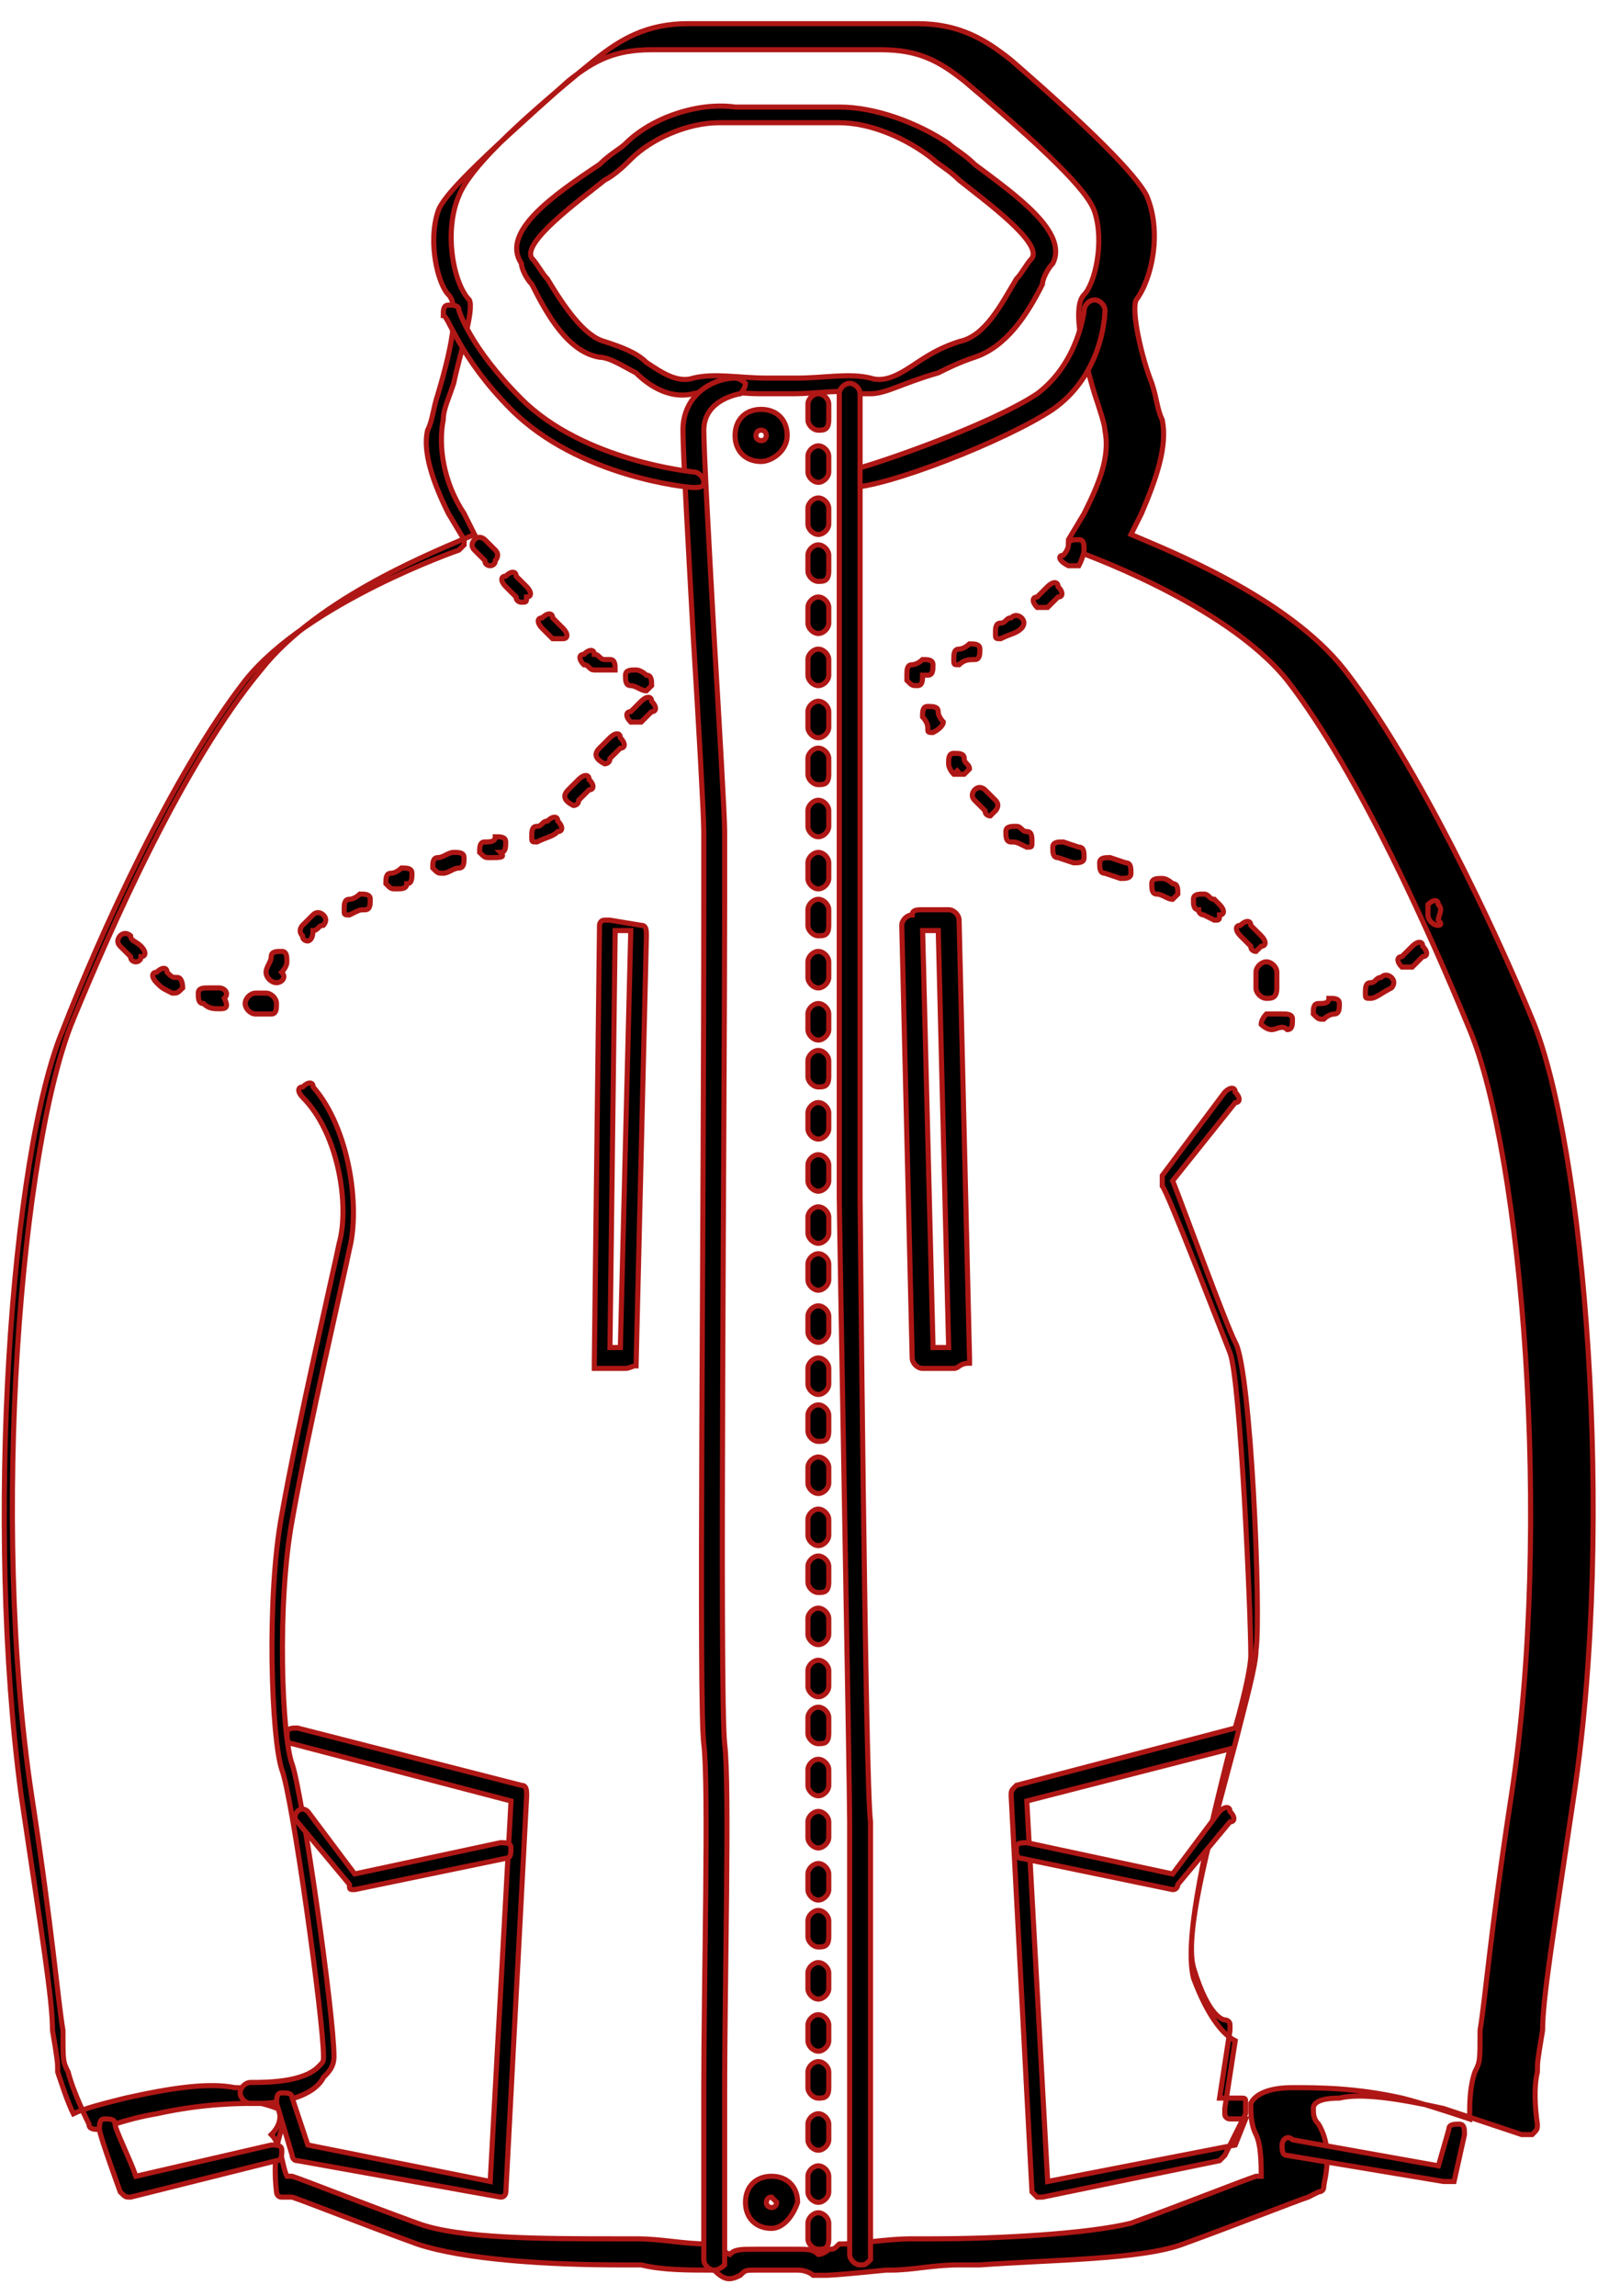 <?xml version="1.0" encoding="UTF-8"?> <svg xmlns="http://www.w3.org/2000/svg" width="68" height="97" viewBox="0 0 68 97" fill="none"> <path d="M34.807 96.121C34.587 96.121 34.587 96.121 34.367 96.121C34.367 96.121 34.147 95.901 33.706 95.901C33.486 95.901 33.266 95.901 32.825 95.901C32.385 95.901 32.165 95.901 31.945 95.901C31.504 95.901 31.504 95.901 31.284 96.121C30.844 96.341 30.623 96.341 30.183 95.901C30.183 95.901 30.183 95.901 29.963 95.901C29.082 95.901 27.981 95.901 27.101 95.681H26.22C23.137 95.681 19.614 95.46 17.633 94.8C15.21 93.919 13.008 93.038 12.348 92.818H11.908C11.687 92.818 11.687 92.598 11.687 92.598C11.687 92.598 11.467 91.057 11.908 89.956C11.908 89.735 12.128 89.515 12.128 89.295C12.128 89.295 11.908 89.075 11.027 88.855C10.146 88.855 8.605 88.855 6.623 89.295C5.302 89.515 4.201 89.956 4.201 89.956C3.981 89.956 3.761 89.956 3.761 89.736C3.761 89.736 3.1 88.414 2.88 87.534C2.66 87.093 2.66 87.093 2.66 85.772C2.439 84.451 2.219 81.589 1.339 75.864C-0.423 64.194 0.898 48.34 3.1 43.056C4.641 39.313 7.724 32.266 11.027 28.303C13.449 25.22 18.513 23.239 20.055 22.578L19.614 21.697C18.733 20.376 18.513 18.835 18.733 17.734C18.733 17.294 18.954 16.853 19.174 16.193C19.394 15.092 20.055 13.11 19.834 12.67C19.174 12.009 18.733 9.807 19.394 8.266C19.834 7.165 21.596 5.404 25.119 2.541C26.22 1.66 27.321 1 29.082 1H38.77C40.532 1 41.633 1.66 42.734 2.541C46.037 5.404 48.018 7.385 48.459 8.266C49.119 9.807 48.679 11.789 48.018 12.67C47.798 13.11 48.239 15.092 48.679 16.193C48.899 16.853 48.899 17.294 49.119 17.734C49.34 18.835 48.899 20.156 48.239 21.697L47.798 22.578C49.34 23.239 54.404 25.22 56.826 28.303C59.908 32.266 63.211 39.313 64.753 43.056C66.954 48.34 68.276 64.194 66.514 75.864C65.633 81.809 65.193 84.451 65.193 85.772C64.973 87.093 64.973 87.093 64.973 87.534C64.753 88.414 64.973 89.736 64.973 89.736C64.973 89.956 64.973 89.956 64.753 90.176C64.753 90.176 64.532 90.176 64.312 90.176C64.312 90.176 62.331 89.516 61.009 89.075C59.028 88.635 57.486 88.414 56.606 88.635C55.725 88.635 55.505 88.855 55.505 89.075C55.505 89.295 55.505 89.515 55.725 89.736C56.386 90.836 55.945 92.158 55.945 92.378C55.945 92.598 55.725 92.598 55.725 92.598L55.285 92.818C54.624 93.038 52.422 93.919 50 94.8C48.239 95.46 44.495 95.46 41.413 95.681H40.532C39.431 95.681 38.55 95.901 37.669 95.901C37.449 95.901 37.449 95.901 37.449 95.901C35.248 96.121 35.027 96.121 34.807 96.121ZM12.128 91.937H12.348C13.008 92.158 15.21 93.038 17.633 93.919C19.394 94.58 22.917 94.58 26 94.58H26.88C27.981 94.58 28.862 94.8 29.963 94.8C30.183 94.8 30.403 94.8 30.403 95.02C30.844 95.24 30.844 95.24 30.844 95.24C31.064 95.02 31.284 95.02 31.945 95.02C32.165 95.02 32.385 95.02 32.825 95.02C33.266 95.02 33.486 95.02 33.706 95.02C34.147 95.02 34.367 95.02 34.587 95.24C34.587 95.24 34.807 95.24 35.027 95.02C35.248 95.02 35.248 95.02 35.468 94.8C36.348 94.8 37.449 94.58 38.55 94.58H39.431C42.294 94.58 46.037 94.359 47.798 93.919C50.22 93.038 52.422 92.158 53.083 91.937H53.303C53.303 91.497 53.303 90.616 53.083 90.176C52.862 89.736 52.862 89.295 52.862 88.855C53.083 88.414 53.743 88.194 54.624 88.194C55.725 88.194 57.266 88.194 59.248 88.635C60.129 88.855 61.45 89.295 62.11 89.515C62.11 88.855 62.11 88.194 62.331 87.534C62.551 87.093 62.551 87.093 62.551 85.772C62.771 84.451 62.991 81.589 63.872 75.864C65.633 64.414 64.312 48.781 62.11 43.496C60.569 39.753 57.486 32.707 54.404 28.744C51.762 25.441 45.376 23.239 45.376 23.239L45.156 23.019V22.798L45.816 21.697C46.477 20.376 46.917 19.275 46.697 18.174C46.697 17.954 46.477 17.294 46.257 16.633C45.596 14.431 45.376 12.89 45.816 12.45C46.257 12.009 46.697 10.248 46.257 8.927C46.037 8.266 44.936 6.945 40.752 3.422C39.651 2.541 38.77 2.101 37.229 2.101H27.541C26 2.101 25.119 2.541 24.018 3.422C20.055 6.945 18.733 8.266 18.513 8.927C18.073 10.248 18.513 12.009 18.954 12.45C19.394 12.89 19.174 14.431 18.513 16.633C18.293 17.294 18.293 17.734 18.073 18.174C17.853 19.055 18.293 20.376 18.954 21.697L19.614 22.798V23.019L19.394 23.239C19.394 23.239 13.008 25.441 10.366 28.744C7.284 32.707 4.201 39.533 2.66 43.496C0.458 48.781 -0.643 64.414 0.898 75.864C1.779 81.809 2.219 84.451 2.219 85.772C2.439 87.093 2.439 87.093 2.439 87.534C2.66 88.194 2.88 88.855 3.1 89.295C3.54 89.075 4.421 88.855 5.302 88.635C7.284 88.194 8.825 87.974 9.926 88.194C10.807 88.194 11.467 88.414 11.687 88.855C11.908 89.295 11.908 89.736 11.467 90.176C11.908 90.616 11.908 91.497 12.128 91.937ZM36.789 16.633C36.569 16.633 36.569 16.633 36.348 16.633C35.688 16.413 34.587 16.633 33.486 16.633H32.825H32.165C31.064 16.633 30.183 16.413 29.302 16.633C28.422 16.854 27.541 16.413 26.88 15.752C26.44 15.532 25.779 15.092 25.339 15.092C24.018 14.872 23.137 13.331 22.477 12.009C22.256 11.789 22.036 11.349 22.036 11.129C21.155 9.807 23.357 8.266 25.339 6.945C25.779 6.505 26.22 6.284 26.44 6.064C27.541 4.963 29.523 4.303 31.064 4.523C31.504 4.523 32.385 4.523 33.266 4.523C34.147 4.523 35.027 4.523 35.468 4.523C37.009 4.523 38.77 5.183 40.092 6.064C40.312 6.284 40.752 6.505 41.193 6.945C42.954 8.266 45.156 9.807 44.495 11.129C44.275 11.349 44.055 11.789 44.055 12.009C43.394 13.331 42.514 14.651 41.193 15.092C40.532 15.312 40.092 15.532 39.651 15.752C38.11 16.193 37.449 16.633 36.789 16.633ZM30.403 5.183C29.082 5.183 27.541 5.844 26.66 6.725C26.44 6.945 26 7.385 25.559 7.606C24.458 8.486 22.036 10.248 22.477 10.908C22.697 11.129 22.917 11.569 23.137 11.789C23.798 12.89 24.678 14.211 25.559 14.431C26.22 14.652 26.88 14.872 27.321 15.312C27.981 15.753 28.642 16.193 29.302 15.973C30.183 15.752 31.284 15.973 32.385 15.973H33.046H33.706C34.807 15.973 35.908 15.752 36.789 15.973C37.449 16.193 38.11 15.753 38.77 15.312C39.431 14.872 39.871 14.652 40.532 14.431C41.633 14.211 42.294 12.89 42.954 11.789C43.174 11.569 43.394 11.129 43.615 10.908C44.055 10.248 41.633 8.486 40.532 7.606C40.092 7.165 39.651 6.945 39.431 6.725C38.33 5.844 36.789 5.183 35.468 5.183C35.027 5.183 34.147 5.183 33.266 5.183C32.385 5.183 31.504 5.183 31.064 5.183C30.403 5.183 30.403 5.183 30.403 5.183Z" fill="black"></path> <path d="M34.807 96.121C34.587 96.121 34.587 96.121 34.367 96.121C34.367 96.121 34.147 95.901 33.706 95.901C33.486 95.901 33.266 95.901 32.825 95.901C32.385 95.901 32.165 95.901 31.945 95.901C31.504 95.901 31.504 95.901 31.284 96.121C30.844 96.341 30.623 96.341 30.183 95.901C30.183 95.901 30.183 95.901 29.963 95.901C29.082 95.901 27.981 95.901 27.101 95.681H26.22C23.137 95.681 19.614 95.46 17.633 94.8C15.21 93.919 13.008 93.038 12.348 92.818H11.908C11.687 92.818 11.687 92.598 11.687 92.598C11.687 92.598 11.467 91.057 11.908 89.956C11.908 89.735 12.128 89.515 12.128 89.295C12.128 89.295 11.908 89.075 11.027 88.855C10.146 88.855 8.605 88.855 6.623 89.295C5.302 89.515 4.201 89.956 4.201 89.956C3.981 89.956 3.761 89.956 3.761 89.736C3.761 89.736 3.1 88.414 2.88 87.534C2.66 87.093 2.66 87.093 2.66 85.772C2.439 84.451 2.219 81.589 1.339 75.864C-0.423 64.194 0.898 48.34 3.1 43.056C4.641 39.313 7.724 32.266 11.027 28.303C13.449 25.22 18.513 23.239 20.055 22.578L19.614 21.697C18.733 20.376 18.513 18.835 18.733 17.734C18.733 17.294 18.954 16.853 19.174 16.193C19.394 15.092 20.055 13.11 19.834 12.67C19.174 12.009 18.733 9.807 19.394 8.266C19.834 7.165 21.596 5.404 25.119 2.541C26.22 1.66 27.321 1 29.082 1H38.77C40.532 1 41.633 1.66 42.734 2.541C46.037 5.404 48.018 7.385 48.459 8.266C49.119 9.807 48.679 11.789 48.018 12.67C47.798 13.11 48.239 15.092 48.679 16.193C48.899 16.853 48.899 17.294 49.119 17.734C49.34 18.835 48.899 20.156 48.239 21.697L47.798 22.578C49.34 23.239 54.404 25.22 56.826 28.303C59.908 32.266 63.211 39.313 64.753 43.056C66.954 48.34 68.276 64.194 66.514 75.864C65.633 81.809 65.193 84.451 65.193 85.772C64.973 87.093 64.973 87.093 64.973 87.534C64.753 88.414 64.973 89.736 64.973 89.736C64.973 89.956 64.973 89.956 64.753 90.176C64.753 90.176 64.532 90.176 64.312 90.176C64.312 90.176 62.331 89.516 61.009 89.075C59.028 88.635 57.486 88.414 56.606 88.635C55.725 88.635 55.505 88.855 55.505 89.075C55.505 89.295 55.505 89.515 55.725 89.736C56.386 90.836 55.945 92.158 55.945 92.378C55.945 92.598 55.725 92.598 55.725 92.598L55.285 92.818C54.624 93.038 52.422 93.919 50 94.8C48.239 95.46 44.495 95.46 41.413 95.681H40.532C39.431 95.681 38.55 95.901 37.669 95.901C37.449 95.901 37.449 95.901 37.449 95.901C35.248 96.121 35.027 96.121 34.807 96.121ZM12.128 91.937H12.348C13.008 92.158 15.21 93.038 17.633 93.919C19.394 94.58 22.917 94.58 26 94.58H26.88C27.981 94.58 28.862 94.8 29.963 94.8C30.183 94.8 30.403 94.8 30.403 95.02C30.844 95.24 30.844 95.24 30.844 95.24C31.064 95.02 31.284 95.02 31.945 95.02C32.165 95.02 32.385 95.02 32.825 95.02C33.266 95.02 33.486 95.02 33.706 95.02C34.147 95.02 34.367 95.02 34.587 95.24C34.587 95.24 34.807 95.24 35.027 95.02C35.248 95.02 35.248 95.02 35.468 94.8C36.348 94.8 37.449 94.58 38.55 94.58H39.431C42.294 94.58 46.037 94.359 47.798 93.919C50.22 93.038 52.422 92.158 53.083 91.937H53.303C53.303 91.497 53.303 90.616 53.083 90.176C52.862 89.736 52.862 89.295 52.862 88.855C53.083 88.414 53.743 88.194 54.624 88.194C55.725 88.194 57.266 88.194 59.248 88.635C60.129 88.855 61.45 89.295 62.11 89.515C62.11 88.855 62.11 88.194 62.331 87.534C62.551 87.093 62.551 87.093 62.551 85.772C62.771 84.451 62.991 81.589 63.872 75.864C65.633 64.414 64.312 48.781 62.11 43.496C60.569 39.753 57.486 32.707 54.404 28.744C51.762 25.441 45.376 23.239 45.376 23.239L45.156 23.019V22.798L45.816 21.697C46.477 20.376 46.917 19.275 46.697 18.174C46.697 17.954 46.477 17.294 46.257 16.633C45.596 14.431 45.376 12.89 45.816 12.45C46.257 12.009 46.697 10.248 46.257 8.927C46.037 8.266 44.936 6.945 40.752 3.422C39.651 2.541 38.77 2.101 37.229 2.101H27.541C26 2.101 25.119 2.541 24.018 3.422C20.055 6.945 18.733 8.266 18.513 8.927C18.073 10.248 18.513 12.009 18.954 12.45C19.394 12.89 19.174 14.431 18.513 16.633C18.293 17.294 18.293 17.734 18.073 18.174C17.853 19.055 18.293 20.376 18.954 21.697L19.614 22.798V23.019L19.394 23.239C19.394 23.239 13.008 25.441 10.366 28.744C7.284 32.707 4.201 39.533 2.66 43.496C0.458 48.781 -0.643 64.414 0.898 75.864C1.779 81.809 2.219 84.451 2.219 85.772C2.439 87.093 2.439 87.093 2.439 87.534C2.66 88.194 2.88 88.855 3.1 89.295C3.54 89.075 4.421 88.855 5.302 88.635C7.284 88.194 8.825 87.974 9.926 88.194C10.807 88.194 11.467 88.414 11.687 88.855C11.908 89.295 11.908 89.736 11.467 90.176C11.908 90.616 11.908 91.497 12.128 91.937ZM36.789 16.633C36.569 16.633 36.569 16.633 36.348 16.633C35.688 16.413 34.587 16.633 33.486 16.633H32.825H32.165C31.064 16.633 30.183 16.413 29.302 16.633C28.422 16.854 27.541 16.413 26.88 15.752C26.44 15.532 25.779 15.092 25.339 15.092C24.018 14.872 23.137 13.331 22.477 12.009C22.256 11.789 22.036 11.349 22.036 11.129C21.155 9.807 23.357 8.266 25.339 6.945C25.779 6.505 26.22 6.284 26.44 6.064C27.541 4.963 29.523 4.303 31.064 4.523C31.504 4.523 32.385 4.523 33.266 4.523C34.147 4.523 35.027 4.523 35.468 4.523C37.009 4.523 38.77 5.183 40.092 6.064C40.312 6.284 40.752 6.505 41.193 6.945C42.954 8.266 45.156 9.807 44.495 11.129C44.275 11.349 44.055 11.789 44.055 12.009C43.394 13.331 42.514 14.651 41.193 15.092C40.532 15.312 40.092 15.532 39.651 15.752C38.11 16.193 37.449 16.633 36.789 16.633ZM30.403 5.183C29.082 5.183 27.541 5.844 26.66 6.725C26.44 6.945 26 7.385 25.559 7.606C24.458 8.486 22.036 10.248 22.477 10.908C22.697 11.129 22.917 11.569 23.137 11.789C23.798 12.89 24.678 14.211 25.559 14.431C26.22 14.652 26.88 14.872 27.321 15.312C27.981 15.753 28.642 16.193 29.302 15.973C30.183 15.752 31.284 15.973 32.385 15.973H33.046H33.706C34.807 15.973 35.908 15.752 36.789 15.973C37.449 16.193 38.11 15.753 38.77 15.312C39.431 14.872 39.871 14.652 40.532 14.431C41.633 14.211 42.294 12.89 42.954 11.789C43.174 11.569 43.394 11.129 43.615 10.908C44.055 10.248 41.633 8.486 40.532 7.606C40.092 7.165 39.651 6.945 39.431 6.725C38.33 5.844 36.789 5.183 35.468 5.183C35.027 5.183 34.147 5.183 33.266 5.183C32.385 5.183 31.504 5.183 31.064 5.183C30.403 5.183 30.403 5.183 30.403 5.183Z" fill="black" stroke="#AE1715" stroke-width="0.216" stroke-miterlimit="10"></path> <path d="M30.184 95.901C29.964 95.901 29.744 95.681 29.744 95.46C29.744 95.46 29.744 93.259 29.744 91.277C29.744 90.837 29.744 89.736 29.744 88.194C29.744 83.791 29.964 75.424 29.744 73.662C29.524 71.9 29.744 52.524 29.744 37.991C29.744 36.45 29.744 35.349 29.744 35.129C29.744 34.469 29.524 30.505 29.304 26.982C29.084 23.019 28.863 19.055 28.863 18.174C28.863 16.633 30.184 15.973 31.065 15.973C31.285 15.973 31.506 16.193 31.506 16.193C31.506 16.413 31.285 16.633 31.285 16.633C31.285 16.633 29.744 16.853 29.744 18.174C29.744 19.055 29.964 23.019 30.184 26.982C30.405 30.725 30.625 34.469 30.625 35.129C30.625 35.349 30.625 36.45 30.625 37.991C30.625 46.359 30.405 71.68 30.625 73.662C30.845 75.424 30.625 83.57 30.625 88.415C30.625 89.736 30.625 90.837 30.625 91.497C30.625 93.479 30.625 95.681 30.625 95.681C30.625 95.681 30.405 95.901 30.184 95.901Z" fill="black"></path> <path d="M30.184 95.901C29.964 95.901 29.744 95.681 29.744 95.46C29.744 95.46 29.744 93.259 29.744 91.277C29.744 90.837 29.744 89.736 29.744 88.194C29.744 83.791 29.964 75.424 29.744 73.662C29.524 71.9 29.744 52.524 29.744 37.991C29.744 36.45 29.744 35.349 29.744 35.129C29.744 34.469 29.524 30.505 29.304 26.982C29.084 23.019 28.863 19.055 28.863 18.174C28.863 16.633 30.184 15.973 31.065 15.973C31.285 15.973 31.506 16.193 31.506 16.193C31.506 16.413 31.285 16.633 31.285 16.633C31.285 16.633 29.744 16.853 29.744 18.174C29.744 19.055 29.964 23.019 30.184 26.982C30.405 30.725 30.625 34.469 30.625 35.129C30.625 35.349 30.625 36.45 30.625 37.991C30.625 46.359 30.405 71.68 30.625 73.662C30.845 75.424 30.625 83.57 30.625 88.415C30.625 89.736 30.625 90.837 30.625 91.497C30.625 93.479 30.625 95.681 30.625 95.681C30.625 95.681 30.405 95.901 30.184 95.901Z" fill="black" stroke="#AE1715" stroke-width="0.216" stroke-miterlimit="10"></path> <path d="M29.303 20.596C29.083 20.596 24.459 20.156 21.597 17.294C19.395 15.092 18.955 13.33 18.734 13.33C18.734 13.11 18.734 12.89 18.954 12.89C19.175 12.89 19.395 12.89 19.395 13.11C19.395 13.11 19.835 14.652 22.037 16.853C24.679 19.496 29.303 19.936 29.303 19.936C29.524 19.936 29.744 20.156 29.744 20.376C29.744 20.596 29.524 20.596 29.303 20.596Z" fill="black"></path> <path d="M29.303 20.596C29.083 20.596 24.459 20.156 21.597 17.294C19.395 15.092 18.955 13.33 18.734 13.33C18.734 13.11 18.734 12.89 18.954 12.89C19.175 12.89 19.395 12.89 19.395 13.11C19.395 13.11 19.835 14.652 22.037 16.853C24.679 19.496 29.303 19.936 29.303 19.936C29.524 19.936 29.744 20.156 29.744 20.376C29.744 20.596 29.524 20.596 29.303 20.596Z" fill="black" stroke="#AE1715" stroke-width="0.216" stroke-miterlimit="10"></path> <path d="M35.909 20.596C35.689 20.596 35.469 20.376 35.469 20.376C35.469 20.156 35.689 19.936 35.689 19.936C36.79 19.716 41.854 17.954 43.836 16.633C45.597 15.312 45.818 13.11 45.818 13.11C45.818 12.89 46.038 12.67 46.258 12.67C46.478 12.67 46.698 12.89 46.698 13.11C46.698 13.11 46.698 15.752 44.496 17.294C42.515 18.615 37.45 20.596 35.909 20.596Z" fill="black"></path> <path d="M35.909 20.596C35.689 20.596 35.469 20.376 35.469 20.376C35.469 20.156 35.689 19.936 35.689 19.936C36.79 19.716 41.854 17.954 43.836 16.633C45.597 15.312 45.818 13.11 45.818 13.11C45.818 12.89 46.038 12.67 46.258 12.67C46.478 12.67 46.698 12.89 46.698 13.11C46.698 13.11 46.698 15.752 44.496 17.294C42.515 18.615 37.45 20.596 35.909 20.596Z" fill="black" stroke="#AE1715" stroke-width="0.216" stroke-miterlimit="10"></path> <path d="M53.741 43.496C53.521 43.496 53.301 43.276 53.301 43.276C53.301 43.056 53.521 42.836 53.521 42.836C53.741 42.836 53.961 42.836 54.182 42.836C54.402 42.836 54.622 42.836 54.622 43.056C54.622 43.276 54.622 43.496 54.402 43.496C54.182 43.276 53.962 43.496 53.741 43.496ZM55.943 43.056C55.723 43.056 55.723 43.056 55.503 42.836C55.503 42.615 55.503 42.395 55.723 42.395C55.943 42.395 56.163 42.395 56.163 42.175C56.383 42.175 56.604 42.175 56.604 42.395C56.604 42.615 56.604 42.836 56.383 42.836C56.383 42.836 56.163 42.836 55.943 43.056ZM53.521 42.175C53.301 42.175 53.081 41.955 53.081 41.735C53.081 41.514 53.081 41.514 53.081 41.294V41.074C53.081 40.854 53.301 40.634 53.521 40.634C53.741 40.634 53.962 40.854 53.962 41.074V41.294C53.962 41.514 53.962 41.514 53.962 41.735C53.962 42.175 53.741 42.175 53.521 42.175ZM57.925 42.175C57.705 42.175 57.705 42.175 57.705 41.955C57.705 41.735 57.705 41.514 57.925 41.514C58.145 41.514 58.145 41.294 58.365 41.294C58.585 41.074 58.806 41.294 58.806 41.294C59.026 41.514 58.806 41.735 58.806 41.735C58.365 41.955 58.145 42.175 57.925 42.175ZM59.466 40.854H59.246C59.026 40.634 59.026 40.413 59.246 40.413C59.466 40.193 59.466 40.193 59.686 39.973C59.907 39.753 60.127 39.753 60.127 39.973C60.347 40.193 60.347 40.413 60.127 40.413C59.907 40.633 59.907 40.634 59.686 40.854C59.686 40.854 59.686 40.854 59.466 40.854ZM53.081 40.193C53.081 40.193 52.861 40.193 52.861 39.973C52.64 39.753 52.64 39.753 52.42 39.533C52.2 39.313 52.2 39.092 52.42 39.092C52.64 38.872 52.861 38.872 52.861 39.092C53.081 39.312 53.081 39.313 53.301 39.533C53.521 39.753 53.521 39.973 53.301 39.973C53.081 40.193 53.081 40.193 53.081 40.193ZM60.787 39.092C60.567 39.092 60.567 39.092 60.787 39.092C60.567 39.092 60.347 38.872 60.347 38.652V38.432V38.212C60.567 37.991 60.787 37.991 60.787 38.212C61.008 38.432 60.787 38.652 60.787 38.872C61.008 39.092 60.787 39.092 60.787 39.092ZM51.319 38.872L50.879 38.652C50.879 38.652 50.659 38.652 50.659 38.432C50.438 38.432 50.438 38.212 50.438 37.991C50.438 37.771 50.659 37.771 50.879 37.771C51.099 37.771 51.099 37.991 51.319 37.991L51.539 38.212C51.76 38.432 51.76 38.652 51.539 38.652C51.539 38.872 51.539 38.872 51.319 38.872ZM49.558 37.991C49.337 37.991 49.337 37.991 49.558 37.991C49.337 37.991 49.117 37.771 48.897 37.771C48.677 37.771 48.677 37.551 48.677 37.331C48.677 37.111 48.897 37.111 49.117 37.111C49.337 37.111 49.558 37.331 49.558 37.331C49.778 37.331 49.778 37.551 49.778 37.771C49.778 37.771 49.558 37.991 49.558 37.991ZM47.356 37.111L46.695 36.89C46.475 36.89 46.475 36.67 46.475 36.45C46.475 36.23 46.695 36.23 46.916 36.23L47.576 36.45C47.796 36.45 47.796 36.67 47.796 36.89C47.796 37.111 47.576 37.111 47.356 37.111ZM45.374 36.45L44.714 36.23C44.493 36.23 44.493 36.01 44.493 35.789C44.493 35.569 44.714 35.569 44.934 35.569L45.594 35.789C45.815 35.789 45.815 36.01 45.815 36.23C45.815 36.45 45.594 36.45 45.374 36.45ZM43.392 35.789C42.952 35.569 42.952 35.569 42.732 35.569C42.512 35.569 42.512 35.349 42.512 35.129C42.512 34.909 42.732 34.909 42.952 34.909C43.172 34.909 43.172 35.129 43.392 35.129C43.613 35.129 43.613 35.349 43.613 35.569C43.613 35.789 43.613 35.789 43.392 35.789ZM41.851 34.468C41.851 34.468 41.631 34.468 41.631 34.248C41.411 34.028 41.411 34.028 41.191 33.808C40.97 33.587 41.191 33.367 41.191 33.367C41.411 33.147 41.631 33.367 41.631 33.367C41.851 33.588 41.851 33.587 42.071 33.808C42.291 34.028 42.071 34.248 42.071 34.248C41.851 34.468 41.851 34.468 41.851 34.468ZM40.31 32.707C40.09 32.487 40.09 32.267 40.09 32.267C40.09 32.046 40.09 31.826 40.31 31.826C40.53 31.826 40.75 31.826 40.75 32.046C40.75 32.267 40.97 32.267 40.97 32.487L40.75 32.707H40.31ZM39.429 30.945C39.209 30.945 39.209 30.945 39.209 30.725C39.209 30.505 38.989 30.285 38.989 30.285C38.989 30.065 38.989 29.845 39.209 29.845C39.429 29.845 39.649 29.845 39.649 30.065C39.649 30.285 39.869 30.505 39.869 30.505C39.869 30.505 39.869 30.725 39.429 30.945C39.649 30.945 39.649 30.945 39.429 30.945ZM38.769 28.964C38.548 28.964 38.548 28.964 38.328 28.744V28.523C38.328 28.303 38.328 28.083 38.548 28.083C38.548 28.083 38.769 28.083 38.989 27.863C39.209 27.863 39.429 27.863 39.429 28.083C39.429 28.303 39.429 28.523 39.209 28.523H38.989C38.989 28.744 38.989 28.964 38.769 28.964ZM40.53 28.083C40.31 28.083 40.31 28.083 40.31 27.863C40.31 27.643 40.31 27.422 40.53 27.422C40.75 27.422 40.97 27.202 40.97 27.202C41.191 27.202 41.411 27.202 41.411 27.422C41.411 27.643 41.411 27.863 41.191 27.863C40.97 27.863 40.75 27.863 40.53 28.083ZM42.291 26.982C42.071 26.982 42.071 26.982 42.071 26.762C42.071 26.542 42.071 26.322 42.291 26.322C42.512 26.322 42.512 26.101 42.732 26.101C42.952 25.881 43.172 26.101 43.172 26.101C43.392 26.321 43.172 26.542 43.172 26.542C42.952 26.762 42.732 26.762 42.291 26.982C42.512 26.982 42.512 26.982 42.291 26.982ZM44.053 25.661H43.833C43.613 25.441 43.613 25.221 43.833 25.221C44.053 25 44.053 25 44.273 24.78C44.493 24.56 44.714 24.56 44.714 24.78C44.934 25 44.934 25.221 44.714 25.221C44.493 25.441 44.493 25.441 44.273 25.661H44.053ZM45.154 23.899C44.714 23.679 44.714 23.459 44.934 23.459C45.154 23.239 45.154 23.019 45.154 23.019C45.154 22.799 45.374 22.798 45.594 22.798C45.815 22.798 45.815 23.019 45.815 23.239C45.815 23.239 45.815 23.459 45.594 23.899C45.374 23.899 45.374 23.899 45.154 23.899Z" fill="black"></path> <path d="M53.741 43.496C53.521 43.496 53.301 43.276 53.301 43.276C53.301 43.056 53.521 42.836 53.521 42.836C53.741 42.836 53.961 42.836 54.182 42.836C54.402 42.836 54.622 42.836 54.622 43.056C54.622 43.276 54.622 43.496 54.402 43.496C54.182 43.276 53.962 43.496 53.741 43.496ZM55.943 43.056C55.723 43.056 55.723 43.056 55.503 42.836C55.503 42.615 55.503 42.395 55.723 42.395C55.943 42.395 56.163 42.395 56.163 42.175C56.383 42.175 56.604 42.175 56.604 42.395C56.604 42.615 56.604 42.836 56.383 42.836C56.383 42.836 56.163 42.836 55.943 43.056ZM53.521 42.175C53.301 42.175 53.081 41.955 53.081 41.735C53.081 41.514 53.081 41.514 53.081 41.294V41.074C53.081 40.854 53.301 40.634 53.521 40.634C53.741 40.634 53.962 40.854 53.962 41.074V41.294C53.962 41.514 53.962 41.514 53.962 41.735C53.962 42.175 53.741 42.175 53.521 42.175ZM57.925 42.175C57.705 42.175 57.705 42.175 57.705 41.955C57.705 41.735 57.705 41.514 57.925 41.514C58.145 41.514 58.145 41.294 58.365 41.294C58.585 41.074 58.806 41.294 58.806 41.294C59.026 41.514 58.806 41.735 58.806 41.735C58.365 41.955 58.145 42.175 57.925 42.175ZM59.466 40.854H59.246C59.026 40.634 59.026 40.413 59.246 40.413C59.466 40.193 59.466 40.193 59.686 39.973C59.907 39.753 60.127 39.753 60.127 39.973C60.347 40.193 60.347 40.413 60.127 40.413C59.907 40.633 59.907 40.634 59.686 40.854C59.686 40.854 59.686 40.854 59.466 40.854ZM53.081 40.193C53.081 40.193 52.861 40.193 52.861 39.973C52.64 39.753 52.64 39.753 52.42 39.533C52.2 39.313 52.2 39.092 52.42 39.092C52.64 38.872 52.861 38.872 52.861 39.092C53.081 39.312 53.081 39.313 53.301 39.533C53.521 39.753 53.521 39.973 53.301 39.973C53.081 40.193 53.081 40.193 53.081 40.193ZM60.787 39.092C60.567 39.092 60.567 39.092 60.787 39.092C60.567 39.092 60.347 38.872 60.347 38.652V38.432V38.212C60.567 37.991 60.787 37.991 60.787 38.212C61.008 38.432 60.787 38.652 60.787 38.872C61.008 39.092 60.787 39.092 60.787 39.092ZM51.319 38.872L50.879 38.652C50.879 38.652 50.659 38.652 50.659 38.432C50.438 38.432 50.438 38.212 50.438 37.991C50.438 37.771 50.659 37.771 50.879 37.771C51.099 37.771 51.099 37.991 51.319 37.991L51.539 38.212C51.76 38.432 51.76 38.652 51.539 38.652C51.539 38.872 51.539 38.872 51.319 38.872ZM49.558 37.991C49.337 37.991 49.337 37.991 49.558 37.991C49.337 37.991 49.117 37.771 48.897 37.771C48.677 37.771 48.677 37.551 48.677 37.331C48.677 37.111 48.897 37.111 49.117 37.111C49.337 37.111 49.558 37.331 49.558 37.331C49.778 37.331 49.778 37.551 49.778 37.771C49.778 37.771 49.558 37.991 49.558 37.991ZM47.356 37.111L46.695 36.89C46.475 36.89 46.475 36.67 46.475 36.45C46.475 36.23 46.695 36.23 46.916 36.23L47.576 36.45C47.796 36.45 47.796 36.67 47.796 36.89C47.796 37.111 47.576 37.111 47.356 37.111ZM45.374 36.45L44.714 36.23C44.493 36.23 44.493 36.01 44.493 35.789C44.493 35.569 44.714 35.569 44.934 35.569L45.594 35.789C45.815 35.789 45.815 36.01 45.815 36.23C45.815 36.45 45.594 36.45 45.374 36.45ZM43.392 35.789C42.952 35.569 42.952 35.569 42.732 35.569C42.512 35.569 42.512 35.349 42.512 35.129C42.512 34.909 42.732 34.909 42.952 34.909C43.172 34.909 43.172 35.129 43.392 35.129C43.613 35.129 43.613 35.349 43.613 35.569C43.613 35.789 43.613 35.789 43.392 35.789ZM41.851 34.468C41.851 34.468 41.631 34.468 41.631 34.248C41.411 34.028 41.411 34.028 41.191 33.808C40.97 33.587 41.191 33.367 41.191 33.367C41.411 33.147 41.631 33.367 41.631 33.367C41.851 33.588 41.851 33.587 42.071 33.808C42.291 34.028 42.071 34.248 42.071 34.248C41.851 34.468 41.851 34.468 41.851 34.468ZM40.31 32.707C40.09 32.487 40.09 32.267 40.09 32.267C40.09 32.046 40.09 31.826 40.31 31.826C40.53 31.826 40.75 31.826 40.75 32.046C40.75 32.267 40.97 32.267 40.97 32.487L40.75 32.707H40.31ZM39.429 30.945C39.209 30.945 39.209 30.945 39.209 30.725C39.209 30.505 38.989 30.285 38.989 30.285C38.989 30.065 38.989 29.845 39.209 29.845C39.429 29.845 39.649 29.845 39.649 30.065C39.649 30.285 39.869 30.505 39.869 30.505C39.869 30.505 39.869 30.725 39.429 30.945C39.649 30.945 39.649 30.945 39.429 30.945ZM38.769 28.964C38.548 28.964 38.548 28.964 38.328 28.744V28.523C38.328 28.303 38.328 28.083 38.548 28.083C38.548 28.083 38.769 28.083 38.989 27.863C39.209 27.863 39.429 27.863 39.429 28.083C39.429 28.303 39.429 28.523 39.209 28.523H38.989C38.989 28.744 38.989 28.964 38.769 28.964ZM40.53 28.083C40.31 28.083 40.31 28.083 40.31 27.863C40.31 27.643 40.31 27.422 40.53 27.422C40.75 27.422 40.97 27.202 40.97 27.202C41.191 27.202 41.411 27.202 41.411 27.422C41.411 27.643 41.411 27.863 41.191 27.863C40.97 27.863 40.75 27.863 40.53 28.083ZM42.291 26.982C42.071 26.982 42.071 26.982 42.071 26.762C42.071 26.542 42.071 26.322 42.291 26.322C42.512 26.322 42.512 26.101 42.732 26.101C42.952 25.881 43.172 26.101 43.172 26.101C43.392 26.321 43.172 26.542 43.172 26.542C42.952 26.762 42.732 26.762 42.291 26.982C42.512 26.982 42.512 26.982 42.291 26.982ZM44.053 25.661H43.833C43.613 25.441 43.613 25.221 43.833 25.221C44.053 25 44.053 25 44.273 24.78C44.493 24.56 44.714 24.56 44.714 24.78C44.934 25 44.934 25.221 44.714 25.221C44.493 25.441 44.493 25.441 44.273 25.661H44.053ZM45.154 23.899C44.714 23.679 44.714 23.459 44.934 23.459C45.154 23.239 45.154 23.019 45.154 23.019C45.154 22.799 45.374 22.798 45.594 22.798C45.815 22.798 45.815 23.019 45.815 23.239C45.815 23.239 45.815 23.459 45.594 23.899C45.374 23.899 45.374 23.899 45.154 23.899Z" fill="black"></path> <path d="M60.787 39.092C60.567 39.092 60.567 39.092 60.787 39.092ZM60.787 39.092C60.567 39.092 60.347 38.872 60.347 38.652V38.432V38.212C60.567 37.991 60.787 37.991 60.787 38.212C61.008 38.432 60.787 38.652 60.787 38.872C61.008 39.092 60.787 39.092 60.787 39.092ZM49.558 37.991C49.337 37.991 49.337 37.991 49.558 37.991ZM49.558 37.991C49.337 37.991 49.117 37.771 48.897 37.771C48.677 37.771 48.677 37.551 48.677 37.331C48.677 37.111 48.897 37.111 49.117 37.111C49.337 37.111 49.558 37.331 49.558 37.331C49.778 37.331 49.778 37.551 49.778 37.771C49.778 37.771 49.558 37.991 49.558 37.991ZM40.31 32.707L40.53 32.487M40.31 32.707C40.09 32.487 40.09 32.267 40.09 32.267C40.09 32.046 40.09 31.826 40.31 31.826C40.53 31.826 40.75 31.826 40.75 32.046C40.75 32.267 40.97 32.267 40.97 32.487L40.75 32.707H40.31ZM39.429 30.945C39.209 30.945 39.209 30.945 39.209 30.725C39.209 30.505 38.989 30.285 38.989 30.285C38.989 30.065 38.989 29.845 39.209 29.845C39.429 29.845 39.649 29.845 39.649 30.065C39.649 30.285 39.869 30.505 39.869 30.505C39.869 30.505 39.869 30.725 39.429 30.945ZM39.429 30.945C39.649 30.945 39.649 30.945 39.429 30.945ZM42.291 26.982C42.071 26.982 42.071 26.982 42.071 26.762C42.071 26.542 42.071 26.322 42.291 26.322C42.512 26.322 42.512 26.101 42.732 26.101C42.952 25.881 43.172 26.101 43.172 26.101C43.392 26.321 43.172 26.542 43.172 26.542C42.952 26.762 42.732 26.762 42.291 26.982ZM42.291 26.982C42.512 26.982 42.512 26.982 42.291 26.982ZM53.741 43.496C53.521 43.496 53.301 43.276 53.301 43.276C53.301 43.056 53.521 42.836 53.521 42.836C53.741 42.836 53.961 42.836 54.182 42.836C54.402 42.836 54.622 42.836 54.622 43.056C54.622 43.276 54.622 43.496 54.402 43.496C54.182 43.276 53.962 43.496 53.741 43.496ZM55.943 43.056C55.723 43.056 55.723 43.056 55.503 42.836C55.503 42.615 55.503 42.395 55.723 42.395C55.943 42.395 56.163 42.395 56.163 42.175C56.383 42.175 56.604 42.175 56.604 42.395C56.604 42.615 56.604 42.836 56.383 42.836C56.383 42.836 56.163 42.836 55.943 43.056ZM53.521 42.175C53.301 42.175 53.081 41.955 53.081 41.735C53.081 41.514 53.081 41.514 53.081 41.294V41.074C53.081 40.854 53.301 40.634 53.521 40.634C53.741 40.634 53.962 40.854 53.962 41.074V41.294C53.962 41.514 53.962 41.514 53.962 41.735C53.962 42.175 53.741 42.175 53.521 42.175ZM57.925 42.175C57.705 42.175 57.705 42.175 57.705 41.955C57.705 41.735 57.705 41.514 57.925 41.514C58.145 41.514 58.145 41.294 58.365 41.294C58.585 41.074 58.806 41.294 58.806 41.294C59.026 41.514 58.806 41.735 58.806 41.735C58.365 41.955 58.145 42.175 57.925 42.175ZM59.466 40.854H59.246C59.026 40.634 59.026 40.413 59.246 40.413C59.466 40.193 59.466 40.193 59.686 39.973C59.907 39.753 60.127 39.753 60.127 39.973C60.347 40.193 60.347 40.413 60.127 40.413C59.907 40.633 59.907 40.634 59.686 40.854C59.686 40.854 59.686 40.854 59.466 40.854ZM53.081 40.193C53.081 40.193 52.861 40.193 52.861 39.973C52.64 39.753 52.64 39.753 52.42 39.533C52.2 39.313 52.2 39.092 52.42 39.092C52.64 38.872 52.861 38.872 52.861 39.092C53.081 39.312 53.081 39.313 53.301 39.533C53.521 39.753 53.521 39.973 53.301 39.973C53.081 40.193 53.081 40.193 53.081 40.193ZM51.319 38.872L50.879 38.652C50.879 38.652 50.659 38.652 50.659 38.432C50.438 38.432 50.438 38.212 50.438 37.991C50.438 37.771 50.659 37.771 50.879 37.771C51.099 37.771 51.099 37.991 51.319 37.991L51.539 38.212C51.76 38.432 51.76 38.652 51.539 38.652C51.539 38.872 51.539 38.872 51.319 38.872ZM47.356 37.111L46.695 36.89C46.475 36.89 46.475 36.67 46.475 36.45C46.475 36.23 46.695 36.23 46.916 36.23L47.576 36.45C47.796 36.45 47.796 36.67 47.796 36.89C47.796 37.111 47.576 37.111 47.356 37.111ZM45.374 36.45L44.714 36.23C44.493 36.23 44.493 36.01 44.493 35.789C44.493 35.569 44.714 35.569 44.934 35.569L45.594 35.789C45.815 35.789 45.815 36.01 45.815 36.23C45.815 36.45 45.594 36.45 45.374 36.45ZM43.392 35.789C42.952 35.569 42.952 35.569 42.732 35.569C42.512 35.569 42.512 35.349 42.512 35.129C42.512 34.909 42.732 34.909 42.952 34.909C43.172 34.909 43.172 35.129 43.392 35.129C43.613 35.129 43.613 35.349 43.613 35.569C43.613 35.789 43.613 35.789 43.392 35.789ZM41.851 34.468C41.851 34.468 41.631 34.468 41.631 34.248C41.411 34.028 41.411 34.028 41.191 33.808C40.97 33.587 41.191 33.367 41.191 33.367C41.411 33.147 41.631 33.367 41.631 33.367C41.851 33.588 41.851 33.587 42.071 33.808C42.291 34.028 42.071 34.248 42.071 34.248C41.851 34.468 41.851 34.468 41.851 34.468ZM38.769 28.964C38.548 28.964 38.548 28.964 38.328 28.744V28.523C38.328 28.303 38.328 28.083 38.548 28.083C38.548 28.083 38.769 28.083 38.989 27.863C39.209 27.863 39.429 27.863 39.429 28.083C39.429 28.303 39.429 28.523 39.209 28.523H38.989C38.989 28.744 38.989 28.964 38.769 28.964ZM40.53 28.083C40.31 28.083 40.31 28.083 40.31 27.863C40.31 27.643 40.31 27.422 40.53 27.422C40.75 27.422 40.97 27.202 40.97 27.202C41.191 27.202 41.411 27.202 41.411 27.422C41.411 27.643 41.411 27.863 41.191 27.863C40.97 27.863 40.75 27.863 40.53 28.083ZM44.053 25.661H43.833C43.613 25.441 43.613 25.221 43.833 25.221C44.053 25 44.053 25 44.273 24.78C44.493 24.56 44.714 24.56 44.714 24.78C44.934 25 44.934 25.221 44.714 25.221C44.493 25.441 44.493 25.441 44.273 25.661H44.053ZM45.154 23.899C44.714 23.679 44.714 23.459 44.934 23.459C45.154 23.239 45.154 23.019 45.154 23.019C45.154 22.799 45.374 22.798 45.594 22.798C45.815 22.798 45.815 23.019 45.815 23.239C45.815 23.239 45.815 23.459 45.594 23.899C45.374 23.899 45.374 23.899 45.154 23.899Z" stroke="#AE1715" stroke-width="0.216" stroke-miterlimit="10"></path> <path d="M11.464 42.836C11.244 42.836 11.023 42.836 10.803 42.836C10.583 42.836 10.363 42.615 10.363 42.395C10.363 42.175 10.583 41.955 10.803 41.955C11.023 41.955 11.244 41.955 11.244 41.955C11.464 41.955 11.684 42.175 11.684 42.395C11.684 42.615 11.684 42.836 11.464 42.836ZM9.262 42.615C9.042 42.615 8.822 42.615 8.601 42.395C8.381 42.395 8.381 42.175 8.381 41.955C8.381 41.735 8.601 41.735 8.822 41.735C9.042 41.735 9.262 41.735 9.262 41.735C9.482 41.735 9.702 41.955 9.482 42.175C9.702 42.615 9.482 42.615 9.262 42.615ZM7.28 41.955C6.84 41.735 6.84 41.734 6.62 41.514C6.399 41.294 6.399 41.074 6.62 41.074C6.84 40.854 7.06 40.854 7.06 41.074C7.28 41.294 7.28 41.294 7.5 41.294C7.721 41.294 7.721 41.735 7.721 41.735C7.5 41.955 7.5 41.955 7.28 41.955ZM11.684 41.514C11.464 41.514 11.244 41.294 11.244 41.074C11.244 40.854 11.464 40.633 11.464 40.413C11.464 40.193 11.684 40.193 11.904 40.193C12.124 40.193 12.124 40.413 12.124 40.634C12.124 40.854 11.904 41.074 11.904 41.074C12.124 41.294 11.904 41.514 11.684 41.514ZM5.739 40.634C5.739 40.634 5.519 40.633 5.519 40.413C5.299 40.193 5.299 40.193 5.078 39.973C4.858 39.753 5.078 39.533 5.078 39.533C5.299 39.313 5.519 39.533 5.519 39.533C5.519 39.753 5.739 39.753 5.959 39.973C6.179 40.193 6.179 40.413 5.959 40.413C5.959 40.633 5.739 40.634 5.739 40.634ZM13.005 39.753C13.005 39.753 12.785 39.753 12.785 39.533C12.565 39.313 12.785 39.092 12.785 39.092C13.005 38.872 13.005 38.872 13.225 38.652C13.445 38.432 13.666 38.652 13.666 38.652C13.886 38.872 13.666 39.092 13.666 39.092C13.445 39.092 13.445 39.312 13.225 39.312C13.225 39.753 13.005 39.753 13.005 39.753ZM14.767 38.652C14.546 38.652 14.546 38.652 14.546 38.432C14.546 38.212 14.546 37.991 14.767 37.991C14.987 37.991 15.207 37.771 15.207 37.771C15.427 37.771 15.647 37.771 15.647 37.991C15.647 38.212 15.647 38.432 15.427 38.432C15.207 38.432 15.207 38.432 14.767 38.652ZM16.748 37.551C16.528 37.551 16.528 37.551 16.308 37.331C16.308 37.111 16.308 36.89 16.528 36.89C16.748 36.89 16.968 36.67 16.968 36.67C17.189 36.67 17.409 36.67 17.409 36.89C17.409 37.111 17.409 37.331 17.189 37.331C17.189 37.551 16.968 37.551 16.748 37.551ZM18.73 36.89C18.51 36.89 18.51 36.89 18.29 36.67C18.29 36.45 18.29 36.23 18.51 36.23C18.73 36.23 18.95 36.01 19.17 36.01C19.39 36.01 19.611 36.01 19.611 36.23C19.611 36.45 19.611 36.67 19.39 36.67C19.17 36.67 18.95 36.89 18.73 36.89ZM20.712 36.23C20.491 36.23 20.491 36.23 20.271 36.01C20.271 35.789 20.271 35.569 20.491 35.569C20.712 35.569 20.932 35.569 20.932 35.349C21.152 35.349 21.372 35.349 21.372 35.569C21.372 35.789 21.372 36.01 21.152 36.01C21.372 36.23 21.152 36.23 20.712 36.23ZM22.693 35.569C22.473 35.569 22.473 35.569 22.473 35.349C22.473 35.129 22.473 34.909 22.693 34.909C22.913 34.909 22.913 34.688 23.134 34.688C23.354 34.468 23.574 34.468 23.574 34.688C23.794 34.909 23.794 35.129 23.574 35.129C23.354 35.349 23.134 35.349 22.693 35.569C22.913 35.569 22.913 35.569 22.693 35.569ZM24.235 34.028C24.015 34.028 24.015 34.028 24.235 34.028C23.794 33.808 23.794 33.588 24.015 33.367L24.455 32.927C24.675 32.707 24.895 32.707 24.895 32.927C25.115 33.147 25.115 33.367 24.895 33.367L24.455 33.808C24.455 34.028 24.235 34.028 24.235 34.028ZM25.556 32.267C25.336 32.267 25.336 32.267 25.556 32.267C25.115 32.046 25.115 31.826 25.336 31.606L25.776 31.166C25.996 30.945 26.216 30.945 26.216 31.166C26.436 31.386 26.436 31.606 26.216 31.606L25.776 32.046C25.776 32.267 25.556 32.267 25.556 32.267ZM26.877 30.505H26.657C26.436 30.285 26.436 30.065 26.657 30.065L27.097 29.624C27.317 29.404 27.538 29.404 27.538 29.624C27.758 29.845 27.758 30.065 27.538 30.065L27.097 30.505H26.877ZM27.317 29.184C27.097 29.184 26.877 28.964 26.657 28.964C26.436 28.964 26.436 28.744 26.436 28.523C26.436 28.303 26.657 28.303 26.877 28.303C27.097 28.303 27.317 28.523 27.317 28.523C27.538 28.523 27.538 28.744 27.538 28.964C27.538 28.964 27.317 29.184 27.317 29.184ZM25.336 28.303H25.115C24.895 28.303 24.895 28.083 24.675 28.083C24.455 27.863 24.455 27.643 24.675 27.643C24.895 27.422 25.115 27.422 25.115 27.643C25.336 27.643 25.336 27.863 25.556 27.863H25.776C25.996 27.863 25.996 28.083 25.996 28.303C25.556 28.303 25.336 28.303 25.336 28.303ZM23.574 26.982H23.354C23.134 26.762 23.134 26.762 22.913 26.542C22.693 26.322 22.693 26.101 22.913 26.101C23.134 25.881 23.354 25.881 23.354 26.101C23.574 26.321 23.574 26.322 23.794 26.542C24.015 26.762 24.015 26.982 23.794 26.982C23.794 26.982 23.794 26.982 23.574 26.982ZM22.033 25.441C22.033 25.441 21.813 25.441 21.813 25.221L21.372 24.78C21.152 24.56 21.152 24.34 21.372 24.34C21.592 24.12 21.813 24.12 21.813 24.34L22.253 24.78C22.473 25 22.473 25.221 22.253 25.221C22.253 25.441 22.253 25.441 22.033 25.441ZM20.712 23.899C20.712 23.899 20.491 23.899 20.491 23.679C20.271 23.459 20.051 23.239 20.051 23.239C19.831 23.019 20.051 22.798 20.051 22.798C20.271 22.578 20.491 22.798 20.491 22.798C20.491 22.798 20.712 23.019 20.932 23.239C21.152 23.459 20.932 23.679 20.932 23.679C20.932 23.899 20.712 23.899 20.712 23.899Z" fill="black"></path> <path d="M11.464 42.836C11.244 42.836 11.023 42.836 10.803 42.836C10.583 42.836 10.363 42.615 10.363 42.395C10.363 42.175 10.583 41.955 10.803 41.955C11.023 41.955 11.244 41.955 11.244 41.955C11.464 41.955 11.684 42.175 11.684 42.395C11.684 42.615 11.684 42.836 11.464 42.836ZM9.262 42.615C9.042 42.615 8.822 42.615 8.601 42.395C8.381 42.395 8.381 42.175 8.381 41.955C8.381 41.735 8.601 41.735 8.822 41.735C9.042 41.735 9.262 41.735 9.262 41.735C9.482 41.735 9.702 41.955 9.482 42.175C9.702 42.615 9.482 42.615 9.262 42.615ZM7.28 41.955C6.84 41.735 6.84 41.734 6.62 41.514C6.399 41.294 6.399 41.074 6.62 41.074C6.84 40.854 7.06 40.854 7.06 41.074C7.28 41.294 7.28 41.294 7.5 41.294C7.721 41.294 7.721 41.735 7.721 41.735C7.5 41.955 7.5 41.955 7.28 41.955ZM11.684 41.514C11.464 41.514 11.244 41.294 11.244 41.074C11.244 40.854 11.464 40.633 11.464 40.413C11.464 40.193 11.684 40.193 11.904 40.193C12.124 40.193 12.124 40.413 12.124 40.634C12.124 40.854 11.904 41.074 11.904 41.074C12.124 41.294 11.904 41.514 11.684 41.514ZM5.739 40.634C5.739 40.634 5.519 40.633 5.519 40.413C5.299 40.193 5.299 40.193 5.078 39.973C4.858 39.753 5.078 39.533 5.078 39.533C5.299 39.313 5.519 39.533 5.519 39.533C5.519 39.753 5.739 39.753 5.959 39.973C6.179 40.193 6.179 40.413 5.959 40.413C5.959 40.633 5.739 40.634 5.739 40.634ZM13.005 39.753C13.005 39.753 12.785 39.753 12.785 39.533C12.565 39.313 12.785 39.092 12.785 39.092C13.005 38.872 13.005 38.872 13.225 38.652C13.445 38.432 13.666 38.652 13.666 38.652C13.886 38.872 13.666 39.092 13.666 39.092C13.445 39.092 13.445 39.312 13.225 39.312C13.225 39.753 13.005 39.753 13.005 39.753ZM14.767 38.652C14.546 38.652 14.546 38.652 14.546 38.432C14.546 38.212 14.546 37.991 14.767 37.991C14.987 37.991 15.207 37.771 15.207 37.771C15.427 37.771 15.647 37.771 15.647 37.991C15.647 38.212 15.647 38.432 15.427 38.432C15.207 38.432 15.207 38.432 14.767 38.652ZM16.748 37.551C16.528 37.551 16.528 37.551 16.308 37.331C16.308 37.111 16.308 36.89 16.528 36.89C16.748 36.89 16.968 36.67 16.968 36.67C17.189 36.67 17.409 36.67 17.409 36.89C17.409 37.111 17.409 37.331 17.189 37.331C17.189 37.551 16.968 37.551 16.748 37.551ZM18.73 36.89C18.51 36.89 18.51 36.89 18.29 36.67C18.29 36.45 18.29 36.23 18.51 36.23C18.73 36.23 18.95 36.01 19.17 36.01C19.39 36.01 19.611 36.01 19.611 36.23C19.611 36.45 19.611 36.67 19.39 36.67C19.17 36.67 18.95 36.89 18.73 36.89ZM20.712 36.23C20.491 36.23 20.491 36.23 20.271 36.01C20.271 35.789 20.271 35.569 20.491 35.569C20.712 35.569 20.932 35.569 20.932 35.349C21.152 35.349 21.372 35.349 21.372 35.569C21.372 35.789 21.372 36.01 21.152 36.01C21.372 36.23 21.152 36.23 20.712 36.23ZM22.693 35.569C22.473 35.569 22.473 35.569 22.473 35.349C22.473 35.129 22.473 34.909 22.693 34.909C22.913 34.909 22.913 34.688 23.134 34.688C23.354 34.468 23.574 34.468 23.574 34.688C23.794 34.909 23.794 35.129 23.574 35.129C23.354 35.349 23.134 35.349 22.693 35.569C22.913 35.569 22.913 35.569 22.693 35.569ZM24.235 34.028C24.015 34.028 24.015 34.028 24.235 34.028C23.794 33.808 23.794 33.588 24.015 33.367L24.455 32.927C24.675 32.707 24.895 32.707 24.895 32.927C25.115 33.147 25.115 33.367 24.895 33.367L24.455 33.808C24.455 34.028 24.235 34.028 24.235 34.028ZM25.556 32.267C25.336 32.267 25.336 32.267 25.556 32.267C25.115 32.046 25.115 31.826 25.336 31.606L25.776 31.166C25.996 30.945 26.216 30.945 26.216 31.166C26.436 31.386 26.436 31.606 26.216 31.606L25.776 32.046C25.776 32.267 25.556 32.267 25.556 32.267ZM26.877 30.505H26.657C26.436 30.285 26.436 30.065 26.657 30.065L27.097 29.624C27.317 29.404 27.538 29.404 27.538 29.624C27.758 29.845 27.758 30.065 27.538 30.065L27.097 30.505H26.877ZM27.317 29.184C27.097 29.184 26.877 28.964 26.657 28.964C26.436 28.964 26.436 28.744 26.436 28.523C26.436 28.303 26.657 28.303 26.877 28.303C27.097 28.303 27.317 28.523 27.317 28.523C27.538 28.523 27.538 28.744 27.538 28.964C27.538 28.964 27.317 29.184 27.317 29.184ZM25.336 28.303H25.115C24.895 28.303 24.895 28.083 24.675 28.083C24.455 27.863 24.455 27.643 24.675 27.643C24.895 27.422 25.115 27.422 25.115 27.643C25.336 27.643 25.336 27.863 25.556 27.863H25.776C25.996 27.863 25.996 28.083 25.996 28.303C25.556 28.303 25.336 28.303 25.336 28.303ZM23.574 26.982H23.354C23.134 26.762 23.134 26.762 22.913 26.542C22.693 26.322 22.693 26.101 22.913 26.101C23.134 25.881 23.354 25.881 23.354 26.101C23.574 26.321 23.574 26.322 23.794 26.542C24.015 26.762 24.015 26.982 23.794 26.982C23.794 26.982 23.794 26.982 23.574 26.982ZM22.033 25.441C22.033 25.441 21.813 25.441 21.813 25.221L21.372 24.78C21.152 24.56 21.152 24.34 21.372 24.34C21.592 24.12 21.813 24.12 21.813 24.34L22.253 24.78C22.473 25 22.473 25.221 22.253 25.221C22.253 25.441 22.253 25.441 22.033 25.441ZM20.712 23.899C20.712 23.899 20.491 23.899 20.491 23.679C20.271 23.459 20.051 23.239 20.051 23.239C19.831 23.019 20.051 22.798 20.051 22.798C20.271 22.578 20.491 22.798 20.491 22.798C20.491 22.798 20.712 23.019 20.932 23.239C21.152 23.459 20.932 23.679 20.932 23.679C20.932 23.899 20.712 23.899 20.712 23.899Z" fill="black"></path> <path d="M22.693 35.569C22.473 35.569 22.473 35.569 22.473 35.349C22.473 35.129 22.473 34.909 22.693 34.909C22.913 34.909 22.913 34.688 23.134 34.688C23.354 34.468 23.574 34.468 23.574 34.688C23.794 34.909 23.794 35.129 23.574 35.129C23.354 35.349 23.134 35.349 22.693 35.569ZM22.693 35.569C22.913 35.569 22.913 35.569 22.693 35.569ZM24.235 34.028C24.015 34.028 24.015 34.028 24.235 34.028ZM24.235 34.028C23.794 33.808 23.794 33.588 24.015 33.367L24.455 32.927C24.675 32.707 24.895 32.707 24.895 32.927C25.115 33.147 25.115 33.367 24.895 33.367L24.455 33.808C24.455 34.028 24.235 34.028 24.235 34.028ZM25.556 32.267C25.336 32.267 25.336 32.267 25.556 32.267ZM25.556 32.267C25.115 32.046 25.115 31.826 25.336 31.606L25.776 31.166C25.996 30.945 26.216 30.945 26.216 31.166C26.436 31.386 26.436 31.606 26.216 31.606L25.776 32.046C25.776 32.267 25.556 32.267 25.556 32.267ZM11.464 42.836C11.244 42.836 11.023 42.836 10.803 42.836C10.583 42.836 10.363 42.615 10.363 42.395C10.363 42.175 10.583 41.955 10.803 41.955C11.023 41.955 11.244 41.955 11.244 41.955C11.464 41.955 11.684 42.175 11.684 42.395C11.684 42.615 11.684 42.836 11.464 42.836ZM9.262 42.615C9.042 42.615 8.822 42.615 8.601 42.395C8.381 42.395 8.381 42.175 8.381 41.955C8.381 41.735 8.601 41.735 8.822 41.735C9.042 41.735 9.262 41.735 9.262 41.735C9.482 41.735 9.702 41.955 9.482 42.175C9.702 42.615 9.482 42.615 9.262 42.615ZM7.28 41.955C6.84 41.735 6.84 41.734 6.62 41.514C6.399 41.294 6.399 41.074 6.62 41.074C6.84 40.854 7.06 40.854 7.06 41.074C7.28 41.294 7.28 41.294 7.5 41.294C7.721 41.294 7.721 41.735 7.721 41.735C7.5 41.955 7.5 41.955 7.28 41.955ZM11.684 41.514C11.464 41.514 11.244 41.294 11.244 41.074C11.244 40.854 11.464 40.633 11.464 40.413C11.464 40.193 11.684 40.193 11.904 40.193C12.124 40.193 12.124 40.413 12.124 40.634C12.124 40.854 11.904 41.074 11.904 41.074C12.124 41.294 11.904 41.514 11.684 41.514ZM5.739 40.634C5.739 40.634 5.519 40.633 5.519 40.413C5.299 40.193 5.299 40.193 5.078 39.973C4.858 39.753 5.078 39.533 5.078 39.533C5.299 39.313 5.519 39.533 5.519 39.533C5.519 39.753 5.739 39.753 5.959 39.973C6.179 40.193 6.179 40.413 5.959 40.413C5.959 40.633 5.739 40.634 5.739 40.634ZM13.005 39.753C13.005 39.753 12.785 39.753 12.785 39.533C12.565 39.313 12.785 39.092 12.785 39.092C13.005 38.872 13.005 38.872 13.225 38.652C13.445 38.432 13.666 38.652 13.666 38.652C13.886 38.872 13.666 39.092 13.666 39.092C13.445 39.092 13.445 39.312 13.225 39.312C13.225 39.753 13.005 39.753 13.005 39.753ZM14.767 38.652C14.546 38.652 14.546 38.652 14.546 38.432C14.546 38.212 14.546 37.991 14.767 37.991C14.987 37.991 15.207 37.771 15.207 37.771C15.427 37.771 15.647 37.771 15.647 37.991C15.647 38.212 15.647 38.432 15.427 38.432C15.207 38.432 15.207 38.432 14.767 38.652ZM16.748 37.551C16.528 37.551 16.528 37.551 16.308 37.331C16.308 37.111 16.308 36.89 16.528 36.89C16.748 36.89 16.968 36.67 16.968 36.67C17.189 36.67 17.409 36.67 17.409 36.89C17.409 37.111 17.409 37.331 17.189 37.331C17.189 37.551 16.968 37.551 16.748 37.551ZM18.73 36.89C18.51 36.89 18.51 36.89 18.29 36.67C18.29 36.45 18.29 36.23 18.51 36.23C18.73 36.23 18.95 36.01 19.17 36.01C19.39 36.01 19.611 36.01 19.611 36.23C19.611 36.45 19.611 36.67 19.39 36.67C19.17 36.67 18.95 36.89 18.73 36.89ZM20.712 36.23C20.491 36.23 20.491 36.23 20.271 36.01C20.271 35.789 20.271 35.569 20.491 35.569C20.712 35.569 20.932 35.569 20.932 35.349C21.152 35.349 21.372 35.349 21.372 35.569C21.372 35.789 21.372 36.01 21.152 36.01C21.372 36.23 21.152 36.23 20.712 36.23ZM26.877 30.505H26.657C26.436 30.285 26.436 30.065 26.657 30.065L27.097 29.624C27.317 29.404 27.538 29.404 27.538 29.624C27.758 29.845 27.758 30.065 27.538 30.065L27.097 30.505H26.877ZM27.317 29.184C27.097 29.184 26.877 28.964 26.657 28.964C26.436 28.964 26.436 28.744 26.436 28.523C26.436 28.303 26.657 28.303 26.877 28.303C27.097 28.303 27.317 28.523 27.317 28.523C27.538 28.523 27.538 28.744 27.538 28.964C27.538 28.964 27.317 29.184 27.317 29.184ZM25.336 28.303H25.115C24.895 28.303 24.895 28.083 24.675 28.083C24.455 27.863 24.455 27.643 24.675 27.643C24.895 27.422 25.115 27.422 25.115 27.643C25.336 27.643 25.336 27.863 25.556 27.863H25.776C25.996 27.863 25.996 28.083 25.996 28.303C25.556 28.303 25.336 28.303 25.336 28.303ZM23.574 26.982H23.354C23.134 26.762 23.134 26.762 22.913 26.542C22.693 26.322 22.693 26.101 22.913 26.101C23.134 25.881 23.354 25.881 23.354 26.101C23.574 26.321 23.574 26.322 23.794 26.542C24.015 26.762 24.015 26.982 23.794 26.982C23.794 26.982 23.794 26.982 23.574 26.982ZM22.033 25.441C22.033 25.441 21.813 25.441 21.813 25.221L21.372 24.78C21.152 24.56 21.152 24.34 21.372 24.34C21.592 24.12 21.813 24.12 21.813 24.34L22.253 24.78C22.473 25 22.473 25.221 22.253 25.221C22.253 25.441 22.253 25.441 22.033 25.441ZM20.712 23.899C20.712 23.899 20.491 23.899 20.491 23.679C20.271 23.459 20.051 23.239 20.051 23.239C19.831 23.019 20.051 22.798 20.051 22.798C20.271 22.578 20.491 22.798 20.491 22.798C20.491 22.798 20.712 23.019 20.932 23.239C21.152 23.459 20.932 23.679 20.932 23.679C20.932 23.899 20.712 23.899 20.712 23.899Z" stroke="#AE1715" stroke-width="0.216" stroke-miterlimit="10"></path> <path d="M36.349 95.681C36.129 95.681 35.909 95.46 35.909 95.24C35.909 95.02 35.909 78.506 35.909 76.965C35.909 75.424 35.469 51.423 35.469 50.542V26.101C35.469 24.56 35.469 16.633 35.469 16.633C35.469 16.413 35.689 16.193 35.909 16.193C36.129 16.193 36.349 16.413 36.349 16.633C36.349 16.854 36.349 24.56 36.349 26.101V50.542C36.349 50.763 36.57 75.424 36.79 76.965C36.79 78.506 36.79 94.58 36.79 95.46C36.57 95.681 36.57 95.681 36.349 95.681Z" fill="black"></path> <path d="M36.349 95.681C36.129 95.681 35.909 95.46 35.909 95.24C35.909 95.02 35.909 78.506 35.909 76.965C35.909 75.424 35.469 51.423 35.469 50.542V26.101C35.469 24.56 35.469 16.633 35.469 16.633C35.469 16.413 35.689 16.193 35.909 16.193C36.129 16.193 36.349 16.413 36.349 16.633C36.349 16.854 36.349 24.56 36.349 26.101V50.542C36.349 50.763 36.57 75.424 36.79 76.965C36.79 78.506 36.79 94.58 36.79 95.46C36.57 95.681 36.57 95.681 36.349 95.681Z" fill="black" stroke="#AE1715" stroke-width="0.216" stroke-miterlimit="10"></path> <path d="M26.438 57.808H25.337H25.117V57.588L25.337 39.092C25.337 39.092 25.337 38.872 25.558 38.872H25.778L27.099 39.092C27.319 39.092 27.319 39.313 27.319 39.533L26.879 57.808C26.879 57.588 26.659 57.808 26.438 57.808ZM25.778 56.927H26.218L26.659 39.312H25.998L25.778 56.927Z" fill="black"></path> <path d="M26.438 57.808H25.337H25.117V57.588L25.337 39.092C25.337 39.092 25.337 38.872 25.558 38.872H25.778L27.099 39.092C27.319 39.092 27.319 39.313 27.319 39.533L26.879 57.808C26.879 57.588 26.659 57.808 26.438 57.808ZM25.778 56.927H26.218L26.659 39.312H25.998L25.778 56.927Z" fill="black" stroke="#AE1715" stroke-width="0.216" stroke-miterlimit="10"></path> <path d="M40.313 57.808H38.992C38.772 57.808 38.552 57.588 38.552 57.368L38.111 39.092C38.111 38.872 38.331 38.652 38.552 38.652C38.552 38.432 38.772 38.432 38.992 38.432H40.093C40.313 38.432 40.533 38.652 40.533 38.872L40.974 57.368V57.588C40.533 57.588 40.533 57.808 40.313 57.808ZM39.432 56.927H40.093L39.653 39.312H38.992L39.432 56.927Z" fill="black"></path> <path d="M40.313 57.808H38.992C38.772 57.808 38.552 57.588 38.552 57.368L38.111 39.092C38.111 38.872 38.331 38.652 38.552 38.652C38.552 38.432 38.772 38.432 38.992 38.432H40.093C40.313 38.432 40.533 38.652 40.533 38.872L40.974 57.368V57.588C40.533 57.588 40.533 57.808 40.313 57.808ZM39.432 56.927H40.093L39.653 39.312H38.992L39.432 56.927Z" fill="black" stroke="#AE1715" stroke-width="0.216" stroke-miterlimit="10"></path> <path d="M44.056 92.818H43.835L43.615 92.598L42.734 75.864C42.734 75.644 42.734 75.644 42.955 75.423L52.203 73.001C52.643 71.46 52.863 70.359 52.863 69.919C52.863 68.157 52.423 58.249 51.982 57.148C51.542 56.047 49.34 50.322 49.12 50.102C49.12 49.882 49.12 49.882 49.12 49.661L51.762 46.139C51.982 45.918 52.203 45.918 52.203 46.139C52.423 46.359 52.423 46.579 52.203 46.579L49.56 49.882C50.001 50.983 51.762 55.827 52.203 56.707C52.863 57.808 53.303 68.157 53.083 69.698C53.083 70.359 52.643 71.9 52.203 73.662C51.322 76.965 50.001 81.589 50.441 83.13C51.102 85.332 51.762 85.332 51.762 85.332C51.762 85.332 51.982 85.332 51.982 85.552V85.772L51.542 88.635H52.423C52.643 88.635 52.643 88.635 52.643 88.855C52.643 88.855 52.643 89.075 52.643 89.295L51.762 91.057L51.542 91.277L44.056 92.818ZM43.395 76.084L44.276 92.158L52.203 90.616L52.643 89.515H51.982C51.982 89.515 51.762 89.516 51.762 89.295V89.075L52.203 86.213C51.762 85.992 51.102 85.332 50.441 83.57C50.001 81.809 51.102 77.405 51.982 73.882L43.395 76.084Z" fill="black"></path> <path d="M44.056 92.818H43.835L43.615 92.598L42.734 75.864C42.734 75.644 42.734 75.644 42.955 75.423L52.203 73.001C52.643 71.46 52.863 70.359 52.863 69.919C52.863 68.157 52.423 58.249 51.982 57.148C51.542 56.047 49.34 50.322 49.12 50.102C49.12 49.882 49.12 49.882 49.12 49.661L51.762 46.139C51.982 45.918 52.203 45.918 52.203 46.139C52.423 46.359 52.423 46.579 52.203 46.579L49.56 49.882C50.001 50.983 51.762 55.827 52.203 56.707C52.863 57.808 53.303 68.157 53.083 69.698C53.083 70.359 52.643 71.9 52.203 73.662C51.322 76.965 50.001 81.589 50.441 83.13C51.102 85.332 51.762 85.332 51.762 85.332C51.762 85.332 51.982 85.332 51.982 85.552V85.772L51.542 88.635H52.423C52.643 88.635 52.643 88.635 52.643 88.855C52.643 88.855 52.643 89.075 52.643 89.295L51.762 91.057L51.542 91.277L44.056 92.818ZM43.395 76.084L44.276 92.158L52.203 90.616L52.643 89.515H51.982C51.982 89.515 51.762 89.516 51.762 89.295V89.075L52.203 86.213C51.762 85.992 51.102 85.332 50.441 83.57C50.001 81.809 51.102 77.405 51.982 73.882L43.395 76.084Z" fill="black" stroke="#AE1715" stroke-width="0.216" stroke-miterlimit="10"></path> <path d="M11.031 88.855C10.811 88.855 10.811 88.855 10.591 88.855C10.371 88.855 10.15 88.635 10.15 88.414C10.15 88.194 10.371 87.974 10.591 87.974C11.251 87.974 12.793 87.974 13.453 87.314C13.673 87.093 13.673 87.093 13.673 86.873C13.673 85.332 12.352 75.864 11.912 74.763C11.472 73.442 11.251 67.497 11.912 63.974C12.572 60.23 14.114 53.625 14.334 52.524C14.774 50.982 14.334 47.9 12.793 46.359C12.572 46.138 12.572 45.918 12.793 45.918C13.013 45.698 13.233 45.698 13.233 45.918C14.774 47.68 15.215 50.983 14.774 52.744C14.554 53.845 13.013 60.451 12.352 64.194C11.692 67.717 11.912 73.442 12.352 74.543C12.793 75.864 14.114 85.112 14.114 86.873C14.114 87.314 13.894 87.534 13.673 87.754C13.233 88.635 11.692 88.855 11.031 88.855Z" fill="black"></path> <path d="M11.031 88.855C10.811 88.855 10.811 88.855 10.591 88.855C10.371 88.855 10.15 88.635 10.15 88.414C10.15 88.194 10.371 87.974 10.591 87.974C11.251 87.974 12.793 87.974 13.453 87.314C13.673 87.093 13.673 87.093 13.673 86.873C13.673 85.332 12.352 75.864 11.912 74.763C11.472 73.442 11.251 67.497 11.912 63.974C12.572 60.23 14.114 53.625 14.334 52.524C14.774 50.982 14.334 47.9 12.793 46.359C12.572 46.138 12.572 45.918 12.793 45.918C13.013 45.698 13.233 45.698 13.233 45.918C14.774 47.68 15.215 50.983 14.774 52.744C14.554 53.845 13.013 60.451 12.352 64.194C11.692 67.717 11.912 73.442 12.352 74.543C12.793 75.864 14.114 85.112 14.114 86.873C14.114 87.314 13.894 87.534 13.673 87.754C13.233 88.635 11.692 88.855 11.031 88.855Z" fill="black" stroke="#AE1715" stroke-width="0.216" stroke-miterlimit="10"></path> <path d="M5.522 92.818C5.302 92.818 5.302 92.818 5.082 92.598C5.082 92.598 4.201 90.176 4.201 89.956C4.201 89.736 4.201 89.515 4.421 89.515C4.642 89.515 4.862 89.515 4.862 89.736C4.862 89.956 5.522 91.277 5.742 91.937L11.467 90.616C11.688 90.616 11.908 90.616 11.908 90.837C11.908 91.057 11.908 91.277 11.688 91.277L5.522 92.818Z" fill="black"></path> <path d="M5.522 92.818C5.302 92.818 5.302 92.818 5.082 92.598C5.082 92.598 4.201 90.176 4.201 89.956C4.201 89.736 4.201 89.515 4.421 89.515C4.642 89.515 4.862 89.515 4.862 89.736C4.862 89.956 5.522 91.277 5.742 91.937L11.467 90.616C11.688 90.616 11.908 90.616 11.908 90.837C11.908 91.057 11.908 91.277 11.688 91.277L5.522 92.818Z" fill="black" stroke="#AE1715" stroke-width="0.216" stroke-miterlimit="10"></path> <path d="M61.011 92.158L54.406 91.057C54.186 91.057 54.185 90.837 54.185 90.616C54.185 90.396 54.406 90.176 54.626 90.396L60.791 91.497L61.232 89.956C61.232 89.736 61.452 89.736 61.672 89.736C61.892 89.736 61.892 89.956 61.892 90.176L61.452 92.158C61.232 92.158 61.232 92.158 61.011 92.158Z" fill="black"></path> <path d="M61.011 92.158L54.406 91.057C54.186 91.057 54.185 90.837 54.185 90.616C54.185 90.396 54.406 90.176 54.626 90.396L60.791 91.497L61.232 89.956C61.232 89.736 61.452 89.736 61.672 89.736C61.892 89.736 61.892 89.956 61.892 90.176L61.452 92.158C61.232 92.158 61.232 92.158 61.011 92.158Z" fill="black" stroke="#AE1715" stroke-width="0.216" stroke-miterlimit="10"></path> <path d="M32.167 19.496C31.507 19.496 31.066 19.055 31.066 18.395C31.066 17.734 31.507 17.294 32.167 17.294C32.828 17.294 33.268 17.734 33.268 18.395C33.268 19.055 32.608 19.496 32.167 19.496ZM32.167 18.174C31.947 18.174 31.947 18.395 31.947 18.395C31.947 18.615 32.167 18.615 32.167 18.615C32.388 18.615 32.388 18.395 32.388 18.395C32.388 18.395 32.388 18.174 32.167 18.174Z" fill="black"></path> <path d="M32.167 19.496C31.507 19.496 31.066 19.055 31.066 18.395C31.066 17.734 31.507 17.294 32.167 17.294C32.828 17.294 33.268 17.734 33.268 18.395C33.268 19.055 32.608 19.496 32.167 19.496ZM32.167 18.174C31.947 18.174 31.947 18.395 31.947 18.395C31.947 18.615 32.167 18.615 32.167 18.615C32.388 18.615 32.388 18.395 32.388 18.395C32.388 18.395 32.388 18.174 32.167 18.174Z" fill="black" stroke="#AE1715" stroke-width="0.216" stroke-miterlimit="10"></path> <path d="M32.607 94.139C31.946 94.139 31.506 93.699 31.506 93.038C31.506 92.378 31.946 91.937 32.607 91.937C33.267 91.937 33.708 92.378 33.708 93.038C33.487 93.699 33.047 94.139 32.607 94.139ZM32.607 92.818C32.387 92.818 32.387 93.038 32.387 93.038C32.387 93.258 32.607 93.258 32.607 93.258C32.827 93.258 32.827 93.038 32.827 93.038L32.607 92.818Z" fill="black"></path> <path d="M32.607 94.139C31.946 94.139 31.506 93.699 31.506 93.038C31.506 92.378 31.946 91.937 32.607 91.937C33.267 91.937 33.708 92.378 33.708 93.038C33.487 93.699 33.047 94.139 32.607 94.139ZM32.607 92.818C32.387 92.818 32.387 93.038 32.387 93.038C32.387 93.258 32.607 93.258 32.607 93.258C32.827 93.258 32.827 93.038 32.827 93.038L32.607 92.818Z" fill="black" stroke="#AE1715" stroke-width="0.216" stroke-miterlimit="10"></path> <path d="M21.157 92.818L12.57 91.277C12.35 91.277 12.35 91.056 12.35 91.056L11.69 88.855C11.69 88.634 11.689 88.414 11.91 88.414C12.13 88.414 12.35 88.414 12.35 88.635L13.011 90.616L20.717 92.157L21.598 76.084L12.35 73.662C12.13 73.662 12.13 73.442 12.13 73.221C12.13 73.001 12.35 73.001 12.57 73.001L22.038 75.423C22.259 75.423 22.258 75.644 22.258 75.864L21.378 92.598C21.378 92.598 21.378 92.818 21.157 92.818Z" fill="black"></path> <path d="M21.157 92.818L12.57 91.277C12.35 91.277 12.35 91.056 12.35 91.056L11.69 88.855C11.69 88.634 11.689 88.414 11.91 88.414C12.13 88.414 12.35 88.414 12.35 88.635L13.011 90.616L20.717 92.157L21.598 76.084L12.35 73.662C12.13 73.662 12.13 73.442 12.13 73.221C12.13 73.001 12.35 73.001 12.57 73.001L22.038 75.423C22.259 75.423 22.258 75.644 22.258 75.864L21.378 92.598C21.378 92.598 21.378 92.818 21.157 92.818Z" fill="black" stroke="#AE1715" stroke-width="0.216" stroke-miterlimit="10"></path> <path d="M34.585 95.02C34.365 95.02 34.145 94.8 34.145 94.58V93.919C34.145 93.699 34.365 93.479 34.585 93.479C34.805 93.479 35.025 93.699 35.025 93.919V94.58C35.025 95.02 34.805 95.02 34.585 95.02ZM34.585 93.038C34.365 93.038 34.145 92.818 34.145 92.598V91.937C34.145 91.717 34.365 91.497 34.585 91.497C34.805 91.497 35.025 91.717 35.025 91.937V92.598C35.025 92.818 34.805 93.038 34.585 93.038ZM34.585 90.837C34.365 90.837 34.145 90.616 34.145 90.396V89.736C34.145 89.515 34.365 89.295 34.585 89.295C34.805 89.295 35.025 89.515 35.025 89.736V90.396C35.025 90.616 34.805 90.837 34.585 90.837ZM34.585 88.635C34.365 88.635 34.145 88.415 34.145 88.194V87.534C34.145 87.314 34.365 87.093 34.585 87.093C34.805 87.093 35.025 87.314 35.025 87.534V88.194C35.025 88.635 34.805 88.635 34.585 88.635ZM34.585 86.653C34.365 86.653 34.145 86.433 34.145 86.213V85.552C34.145 85.332 34.365 85.112 34.585 85.112C34.805 85.112 35.025 85.332 35.025 85.552V86.213C35.025 86.433 34.805 86.653 34.585 86.653ZM34.585 84.451C34.365 84.451 34.145 84.231 34.145 84.011V83.35C34.145 83.13 34.365 82.91 34.585 82.91C34.805 82.91 35.025 83.13 35.025 83.35V84.011C35.025 84.231 34.805 84.451 34.585 84.451ZM34.585 82.249C34.365 82.249 34.145 82.029 34.145 81.809V81.148C34.145 80.928 34.365 80.708 34.585 80.708C34.805 80.708 35.025 80.928 35.025 81.148V81.809C35.025 82.249 34.805 82.249 34.585 82.249ZM34.585 80.268C34.365 80.268 34.145 80.047 34.145 79.827V79.167C34.145 78.947 34.365 78.726 34.585 78.726C34.805 78.726 35.025 78.947 35.025 79.167V79.827C35.025 80.047 34.805 80.268 34.585 80.268ZM34.585 78.066C34.365 78.066 34.145 77.845 34.145 77.625V76.965C34.145 76.745 34.365 76.524 34.585 76.524C34.805 76.524 35.025 76.745 35.025 76.965V77.625C35.025 77.845 34.805 78.066 34.585 78.066ZM34.585 75.864C34.365 75.864 34.145 75.644 34.145 75.423V74.763C34.145 74.543 34.365 74.322 34.585 74.322C34.805 74.322 35.025 74.543 35.025 74.763V75.423C35.025 75.644 34.805 75.864 34.585 75.864ZM34.585 73.662C34.365 73.662 34.145 73.442 34.145 73.221V72.561C34.145 72.341 34.365 72.121 34.585 72.121C34.805 72.121 35.025 72.341 35.025 72.561V73.221C35.025 73.662 34.805 73.662 34.585 73.662ZM34.585 71.68C34.365 71.68 34.145 71.46 34.145 71.24V70.579C34.145 70.359 34.365 70.139 34.585 70.139C34.805 70.139 35.025 70.359 35.025 70.579V71.24C35.025 71.46 34.805 71.68 34.585 71.68ZM34.585 69.478C34.365 69.478 34.145 69.258 34.145 69.038V68.377C34.145 68.157 34.365 67.937 34.585 67.937C34.805 67.937 35.025 68.157 35.025 68.377V69.038C35.025 69.258 34.805 69.478 34.585 69.478ZM34.585 67.276C34.365 67.276 34.145 67.056 34.145 66.836V66.175C34.145 65.955 34.365 65.735 34.585 65.735C34.805 65.735 35.025 65.955 35.025 66.175V66.836C35.025 67.276 34.805 67.276 34.585 67.276ZM34.585 65.295C34.365 65.295 34.145 65.075 34.145 64.855V64.194C34.145 63.974 34.365 63.754 34.585 63.754C34.805 63.754 35.025 63.974 35.025 64.194V64.855C35.025 65.075 34.805 65.295 34.585 65.295ZM34.585 63.093C34.365 63.093 34.145 62.873 34.145 62.653V61.992C34.145 61.772 34.365 61.552 34.585 61.552C34.805 61.552 35.025 61.772 35.025 61.992V62.653C35.025 62.873 34.805 63.093 34.585 63.093ZM34.585 60.891C34.365 60.891 34.145 60.671 34.145 60.451V59.79C34.145 59.57 34.365 59.35 34.585 59.35C34.805 59.35 35.025 59.57 35.025 59.79V60.451C35.025 60.891 34.805 60.891 34.585 60.891ZM34.585 58.909C34.365 58.909 34.145 58.689 34.145 58.469V57.808C34.145 57.588 34.365 57.368 34.585 57.368C34.805 57.368 35.025 57.588 35.025 57.808V58.469C35.025 58.689 34.805 58.909 34.585 58.909ZM34.585 56.707C34.365 56.707 34.145 56.487 34.145 56.267V55.606C34.145 55.386 34.365 55.166 34.585 55.166C34.805 55.166 35.025 55.386 35.025 55.606V56.267C35.025 56.487 34.805 56.707 34.585 56.707ZM34.585 54.505C34.365 54.505 34.145 54.285 34.145 54.065V53.404C34.145 53.184 34.365 52.964 34.585 52.964C34.805 52.964 35.025 53.184 35.025 53.404V54.065C35.025 54.285 34.805 54.505 34.585 54.505ZM34.585 52.524C34.365 52.524 34.145 52.304 34.145 52.084V51.423C34.145 51.203 34.365 50.983 34.585 50.983C34.805 50.983 35.025 51.203 35.025 51.423V52.084C35.025 52.304 34.805 52.524 34.585 52.524ZM34.585 50.322C34.365 50.322 34.145 50.102 34.145 49.882V49.221C34.145 49.001 34.365 48.781 34.585 48.781C34.805 48.781 35.025 49.001 35.025 49.221V49.882C35.025 50.102 34.805 50.322 34.585 50.322ZM34.585 48.12C34.365 48.12 34.145 47.9 34.145 47.68V47.019C34.145 46.799 34.365 46.579 34.585 46.579C34.805 46.579 35.025 46.799 35.025 47.019V47.68C35.025 47.9 34.805 48.12 34.585 48.12ZM34.585 45.918C34.365 45.918 34.145 45.698 34.145 45.478V44.817C34.145 44.597 34.365 44.377 34.585 44.377C34.805 44.377 35.025 44.597 35.025 44.817V45.478C35.025 45.918 34.805 45.918 34.585 45.918ZM34.585 43.937C34.365 43.937 34.145 43.716 34.145 43.496V42.836C34.145 42.615 34.365 42.395 34.585 42.395C34.805 42.395 35.025 42.615 35.025 42.836V43.496C35.025 43.716 34.805 43.937 34.585 43.937ZM34.585 41.735C34.365 41.735 34.145 41.514 34.145 41.294V40.634C34.145 40.414 34.365 40.193 34.585 40.193C34.805 40.193 35.025 40.414 35.025 40.634V41.294C35.025 41.514 34.805 41.735 34.585 41.735ZM34.585 39.533C34.365 39.533 34.145 39.312 34.145 39.092V38.432C34.145 38.212 34.365 37.991 34.585 37.991C34.805 37.991 35.025 38.212 35.025 38.432V39.092C35.025 39.533 34.805 39.533 34.585 39.533ZM34.585 37.551C34.365 37.551 34.145 37.331 34.145 37.111V36.45C34.145 36.23 34.365 36.01 34.585 36.01C34.805 36.01 35.025 36.23 35.025 36.45V37.111C35.025 37.331 34.805 37.551 34.585 37.551ZM34.585 35.349C34.365 35.349 34.145 35.129 34.145 34.909V34.248C34.145 34.028 34.365 33.808 34.585 33.808C34.805 33.808 35.025 34.028 35.025 34.248V34.909C35.025 35.129 34.805 35.349 34.585 35.349ZM34.585 33.147C34.365 33.147 34.145 32.927 34.145 32.707V32.046C34.145 31.826 34.365 31.606 34.585 31.606C34.805 31.606 35.025 31.826 35.025 32.046V32.707C35.025 33.147 34.805 33.147 34.585 33.147ZM34.585 31.166C34.365 31.166 34.145 30.946 34.145 30.725V30.065C34.145 29.845 34.365 29.624 34.585 29.624C34.805 29.624 35.025 29.845 35.025 30.065V30.725C35.025 30.946 34.805 31.166 34.585 31.166ZM34.585 28.964C34.365 28.964 34.145 28.744 34.145 28.523V27.863C34.145 27.643 34.365 27.423 34.585 27.423C34.805 27.423 35.025 27.643 35.025 27.863V28.523C35.025 28.744 34.805 28.964 34.585 28.964ZM34.585 26.762C34.365 26.762 34.145 26.542 34.145 26.322V25.661C34.145 25.441 34.365 25.221 34.585 25.221C34.805 25.221 35.025 25.441 35.025 25.661V26.322C35.025 26.542 34.805 26.762 34.585 26.762ZM34.585 24.56C34.365 24.56 34.145 24.34 34.145 24.12V23.459C34.145 23.239 34.365 23.019 34.585 23.019C34.805 23.019 35.025 23.239 35.025 23.459V24.12C35.025 24.56 34.805 24.56 34.585 24.56ZM34.585 22.578C34.365 22.578 34.145 22.358 34.145 22.138V21.477C34.145 21.257 34.365 21.037 34.585 21.037C34.805 21.037 35.025 21.257 35.025 21.477V22.138C35.025 22.358 34.805 22.578 34.585 22.578ZM34.585 20.376C34.365 20.376 34.145 20.156 34.145 19.936V19.275C34.145 19.055 34.365 18.835 34.585 18.835C34.805 18.835 35.025 19.055 35.025 19.275V19.936C35.025 20.156 34.805 20.376 34.585 20.376ZM34.585 18.174C34.365 18.174 34.145 17.954 34.145 17.734V17.074C34.145 16.853 34.365 16.633 34.585 16.633C34.805 16.633 35.025 16.853 35.025 17.074V17.734C35.025 18.175 34.805 18.174 34.585 18.174Z" fill="black"></path> <path d="M34.585 95.02C34.365 95.02 34.145 94.8 34.145 94.58V93.919C34.145 93.699 34.365 93.479 34.585 93.479C34.805 93.479 35.025 93.699 35.025 93.919V94.58C35.025 95.02 34.805 95.02 34.585 95.02ZM34.585 93.038C34.365 93.038 34.145 92.818 34.145 92.598V91.937C34.145 91.717 34.365 91.497 34.585 91.497C34.805 91.497 35.025 91.717 35.025 91.937V92.598C35.025 92.818 34.805 93.038 34.585 93.038ZM34.585 90.837C34.365 90.837 34.145 90.616 34.145 90.396V89.736C34.145 89.515 34.365 89.295 34.585 89.295C34.805 89.295 35.025 89.515 35.025 89.736V90.396C35.025 90.616 34.805 90.837 34.585 90.837ZM34.585 88.635C34.365 88.635 34.145 88.415 34.145 88.194V87.534C34.145 87.314 34.365 87.093 34.585 87.093C34.805 87.093 35.025 87.314 35.025 87.534V88.194C35.025 88.635 34.805 88.635 34.585 88.635ZM34.585 86.653C34.365 86.653 34.145 86.433 34.145 86.213V85.552C34.145 85.332 34.365 85.112 34.585 85.112C34.805 85.112 35.025 85.332 35.025 85.552V86.213C35.025 86.433 34.805 86.653 34.585 86.653ZM34.585 84.451C34.365 84.451 34.145 84.231 34.145 84.011V83.35C34.145 83.13 34.365 82.91 34.585 82.91C34.805 82.91 35.025 83.13 35.025 83.35V84.011C35.025 84.231 34.805 84.451 34.585 84.451ZM34.585 82.249C34.365 82.249 34.145 82.029 34.145 81.809V81.148C34.145 80.928 34.365 80.708 34.585 80.708C34.805 80.708 35.025 80.928 35.025 81.148V81.809C35.025 82.249 34.805 82.249 34.585 82.249ZM34.585 80.268C34.365 80.268 34.145 80.047 34.145 79.827V79.167C34.145 78.947 34.365 78.726 34.585 78.726C34.805 78.726 35.025 78.947 35.025 79.167V79.827C35.025 80.047 34.805 80.268 34.585 80.268ZM34.585 78.066C34.365 78.066 34.145 77.845 34.145 77.625V76.965C34.145 76.745 34.365 76.524 34.585 76.524C34.805 76.524 35.025 76.745 35.025 76.965V77.625C35.025 77.845 34.805 78.066 34.585 78.066ZM34.585 75.864C34.365 75.864 34.145 75.644 34.145 75.423V74.763C34.145 74.543 34.365 74.322 34.585 74.322C34.805 74.322 35.025 74.543 35.025 74.763V75.423C35.025 75.644 34.805 75.864 34.585 75.864ZM34.585 73.662C34.365 73.662 34.145 73.442 34.145 73.221V72.561C34.145 72.341 34.365 72.121 34.585 72.121C34.805 72.121 35.025 72.341 35.025 72.561V73.221C35.025 73.662 34.805 73.662 34.585 73.662ZM34.585 71.68C34.365 71.68 34.145 71.46 34.145 71.24V70.579C34.145 70.359 34.365 70.139 34.585 70.139C34.805 70.139 35.025 70.359 35.025 70.579V71.24C35.025 71.46 34.805 71.68 34.585 71.68ZM34.585 69.478C34.365 69.478 34.145 69.258 34.145 69.038V68.377C34.145 68.157 34.365 67.937 34.585 67.937C34.805 67.937 35.025 68.157 35.025 68.377V69.038C35.025 69.258 34.805 69.478 34.585 69.478ZM34.585 67.276C34.365 67.276 34.145 67.056 34.145 66.836V66.175C34.145 65.955 34.365 65.735 34.585 65.735C34.805 65.735 35.025 65.955 35.025 66.175V66.836C35.025 67.276 34.805 67.276 34.585 67.276ZM34.585 65.295C34.365 65.295 34.145 65.075 34.145 64.855V64.194C34.145 63.974 34.365 63.754 34.585 63.754C34.805 63.754 35.025 63.974 35.025 64.194V64.855C35.025 65.075 34.805 65.295 34.585 65.295ZM34.585 63.093C34.365 63.093 34.145 62.873 34.145 62.653V61.992C34.145 61.772 34.365 61.552 34.585 61.552C34.805 61.552 35.025 61.772 35.025 61.992V62.653C35.025 62.873 34.805 63.093 34.585 63.093ZM34.585 60.891C34.365 60.891 34.145 60.671 34.145 60.451V59.79C34.145 59.57 34.365 59.35 34.585 59.35C34.805 59.35 35.025 59.57 35.025 59.79V60.451C35.025 60.891 34.805 60.891 34.585 60.891ZM34.585 58.909C34.365 58.909 34.145 58.689 34.145 58.469V57.808C34.145 57.588 34.365 57.368 34.585 57.368C34.805 57.368 35.025 57.588 35.025 57.808V58.469C35.025 58.689 34.805 58.909 34.585 58.909ZM34.585 56.707C34.365 56.707 34.145 56.487 34.145 56.267V55.606C34.145 55.386 34.365 55.166 34.585 55.166C34.805 55.166 35.025 55.386 35.025 55.606V56.267C35.025 56.487 34.805 56.707 34.585 56.707ZM34.585 54.505C34.365 54.505 34.145 54.285 34.145 54.065V53.404C34.145 53.184 34.365 52.964 34.585 52.964C34.805 52.964 35.025 53.184 35.025 53.404V54.065C35.025 54.285 34.805 54.505 34.585 54.505ZM34.585 52.524C34.365 52.524 34.145 52.304 34.145 52.084V51.423C34.145 51.203 34.365 50.983 34.585 50.983C34.805 50.983 35.025 51.203 35.025 51.423V52.084C35.025 52.304 34.805 52.524 34.585 52.524ZM34.585 50.322C34.365 50.322 34.145 50.102 34.145 49.882V49.221C34.145 49.001 34.365 48.781 34.585 48.781C34.805 48.781 35.025 49.001 35.025 49.221V49.882C35.025 50.102 34.805 50.322 34.585 50.322ZM34.585 48.12C34.365 48.12 34.145 47.9 34.145 47.68V47.019C34.145 46.799 34.365 46.579 34.585 46.579C34.805 46.579 35.025 46.799 35.025 47.019V47.68C35.025 47.9 34.805 48.12 34.585 48.12ZM34.585 45.918C34.365 45.918 34.145 45.698 34.145 45.478V44.817C34.145 44.597 34.365 44.377 34.585 44.377C34.805 44.377 35.025 44.597 35.025 44.817V45.478C35.025 45.918 34.805 45.918 34.585 45.918ZM34.585 43.937C34.365 43.937 34.145 43.716 34.145 43.496V42.836C34.145 42.615 34.365 42.395 34.585 42.395C34.805 42.395 35.025 42.615 35.025 42.836V43.496C35.025 43.716 34.805 43.937 34.585 43.937ZM34.585 41.735C34.365 41.735 34.145 41.514 34.145 41.294V40.634C34.145 40.414 34.365 40.193 34.585 40.193C34.805 40.193 35.025 40.414 35.025 40.634V41.294C35.025 41.514 34.805 41.735 34.585 41.735ZM34.585 39.533C34.365 39.533 34.145 39.312 34.145 39.092V38.432C34.145 38.212 34.365 37.991 34.585 37.991C34.805 37.991 35.025 38.212 35.025 38.432V39.092C35.025 39.533 34.805 39.533 34.585 39.533ZM34.585 37.551C34.365 37.551 34.145 37.331 34.145 37.111V36.45C34.145 36.23 34.365 36.01 34.585 36.01C34.805 36.01 35.025 36.23 35.025 36.45V37.111C35.025 37.331 34.805 37.551 34.585 37.551ZM34.585 35.349C34.365 35.349 34.145 35.129 34.145 34.909V34.248C34.145 34.028 34.365 33.808 34.585 33.808C34.805 33.808 35.025 34.028 35.025 34.248V34.909C35.025 35.129 34.805 35.349 34.585 35.349ZM34.585 33.147C34.365 33.147 34.145 32.927 34.145 32.707V32.046C34.145 31.826 34.365 31.606 34.585 31.606C34.805 31.606 35.025 31.826 35.025 32.046V32.707C35.025 33.147 34.805 33.147 34.585 33.147ZM34.585 31.166C34.365 31.166 34.145 30.946 34.145 30.725V30.065C34.145 29.845 34.365 29.624 34.585 29.624C34.805 29.624 35.025 29.845 35.025 30.065V30.725C35.025 30.946 34.805 31.166 34.585 31.166ZM34.585 28.964C34.365 28.964 34.145 28.744 34.145 28.523V27.863C34.145 27.643 34.365 27.423 34.585 27.423C34.805 27.423 35.025 27.643 35.025 27.863V28.523C35.025 28.744 34.805 28.964 34.585 28.964ZM34.585 26.762C34.365 26.762 34.145 26.542 34.145 26.322V25.661C34.145 25.441 34.365 25.221 34.585 25.221C34.805 25.221 35.025 25.441 35.025 25.661V26.322C35.025 26.542 34.805 26.762 34.585 26.762ZM34.585 24.56C34.365 24.56 34.145 24.34 34.145 24.12V23.459C34.145 23.239 34.365 23.019 34.585 23.019C34.805 23.019 35.025 23.239 35.025 23.459V24.12C35.025 24.56 34.805 24.56 34.585 24.56ZM34.585 22.578C34.365 22.578 34.145 22.358 34.145 22.138V21.477C34.145 21.257 34.365 21.037 34.585 21.037C34.805 21.037 35.025 21.257 35.025 21.477V22.138C35.025 22.358 34.805 22.578 34.585 22.578ZM34.585 20.376C34.365 20.376 34.145 20.156 34.145 19.936V19.275C34.145 19.055 34.365 18.835 34.585 18.835C34.805 18.835 35.025 19.055 35.025 19.275V19.936C35.025 20.156 34.805 20.376 34.585 20.376ZM34.585 18.174C34.365 18.174 34.145 17.954 34.145 17.734V17.074C34.145 16.853 34.365 16.633 34.585 16.633C34.805 16.633 35.025 16.853 35.025 17.074V17.734C35.025 18.175 34.805 18.174 34.585 18.174Z" fill="black" stroke="#AE1715" stroke-width="0.216" stroke-miterlimit="10"></path> <path d="M49.559 79.827L43.173 78.506C42.953 78.506 42.953 78.286 42.953 78.066C42.953 77.846 43.173 77.845 43.394 77.845L49.559 79.167L51.54 76.524C51.761 76.304 51.981 76.304 51.981 76.524C52.201 76.745 52.201 76.965 51.981 76.965L49.779 79.607C49.779 79.607 49.779 79.827 49.559 79.827Z" fill="black"></path> <path d="M49.559 79.827L43.173 78.506C42.953 78.506 42.953 78.286 42.953 78.066C42.953 77.846 43.173 77.845 43.394 77.845L49.559 79.167L51.54 76.524C51.761 76.304 51.981 76.304 51.981 76.524C52.201 76.745 52.201 76.965 51.981 76.965L49.779 79.607C49.779 79.607 49.779 79.827 49.559 79.827Z" fill="black" stroke="#AE1715" stroke-width="0.216" stroke-miterlimit="10"></path> <path d="M14.989 79.827C14.768 79.827 14.768 79.827 14.768 79.607L12.567 76.965C12.346 76.745 12.567 76.524 12.567 76.524C12.787 76.304 13.007 76.524 13.007 76.524L14.989 79.166L21.154 77.845C21.374 77.845 21.594 77.845 21.594 78.066C21.594 78.286 21.594 78.506 21.374 78.506L14.989 79.827Z" fill="black"></path> <path d="M14.989 79.827C14.768 79.827 14.768 79.827 14.768 79.607L12.567 76.965C12.346 76.745 12.567 76.524 12.567 76.524C12.787 76.304 13.007 76.524 13.007 76.524L14.989 79.166L21.154 77.845C21.374 77.845 21.594 77.845 21.594 78.066C21.594 78.286 21.594 78.506 21.374 78.506L14.989 79.827Z" fill="black" stroke="#AE1715" stroke-width="0.216" stroke-miterlimit="10"></path> </svg> 